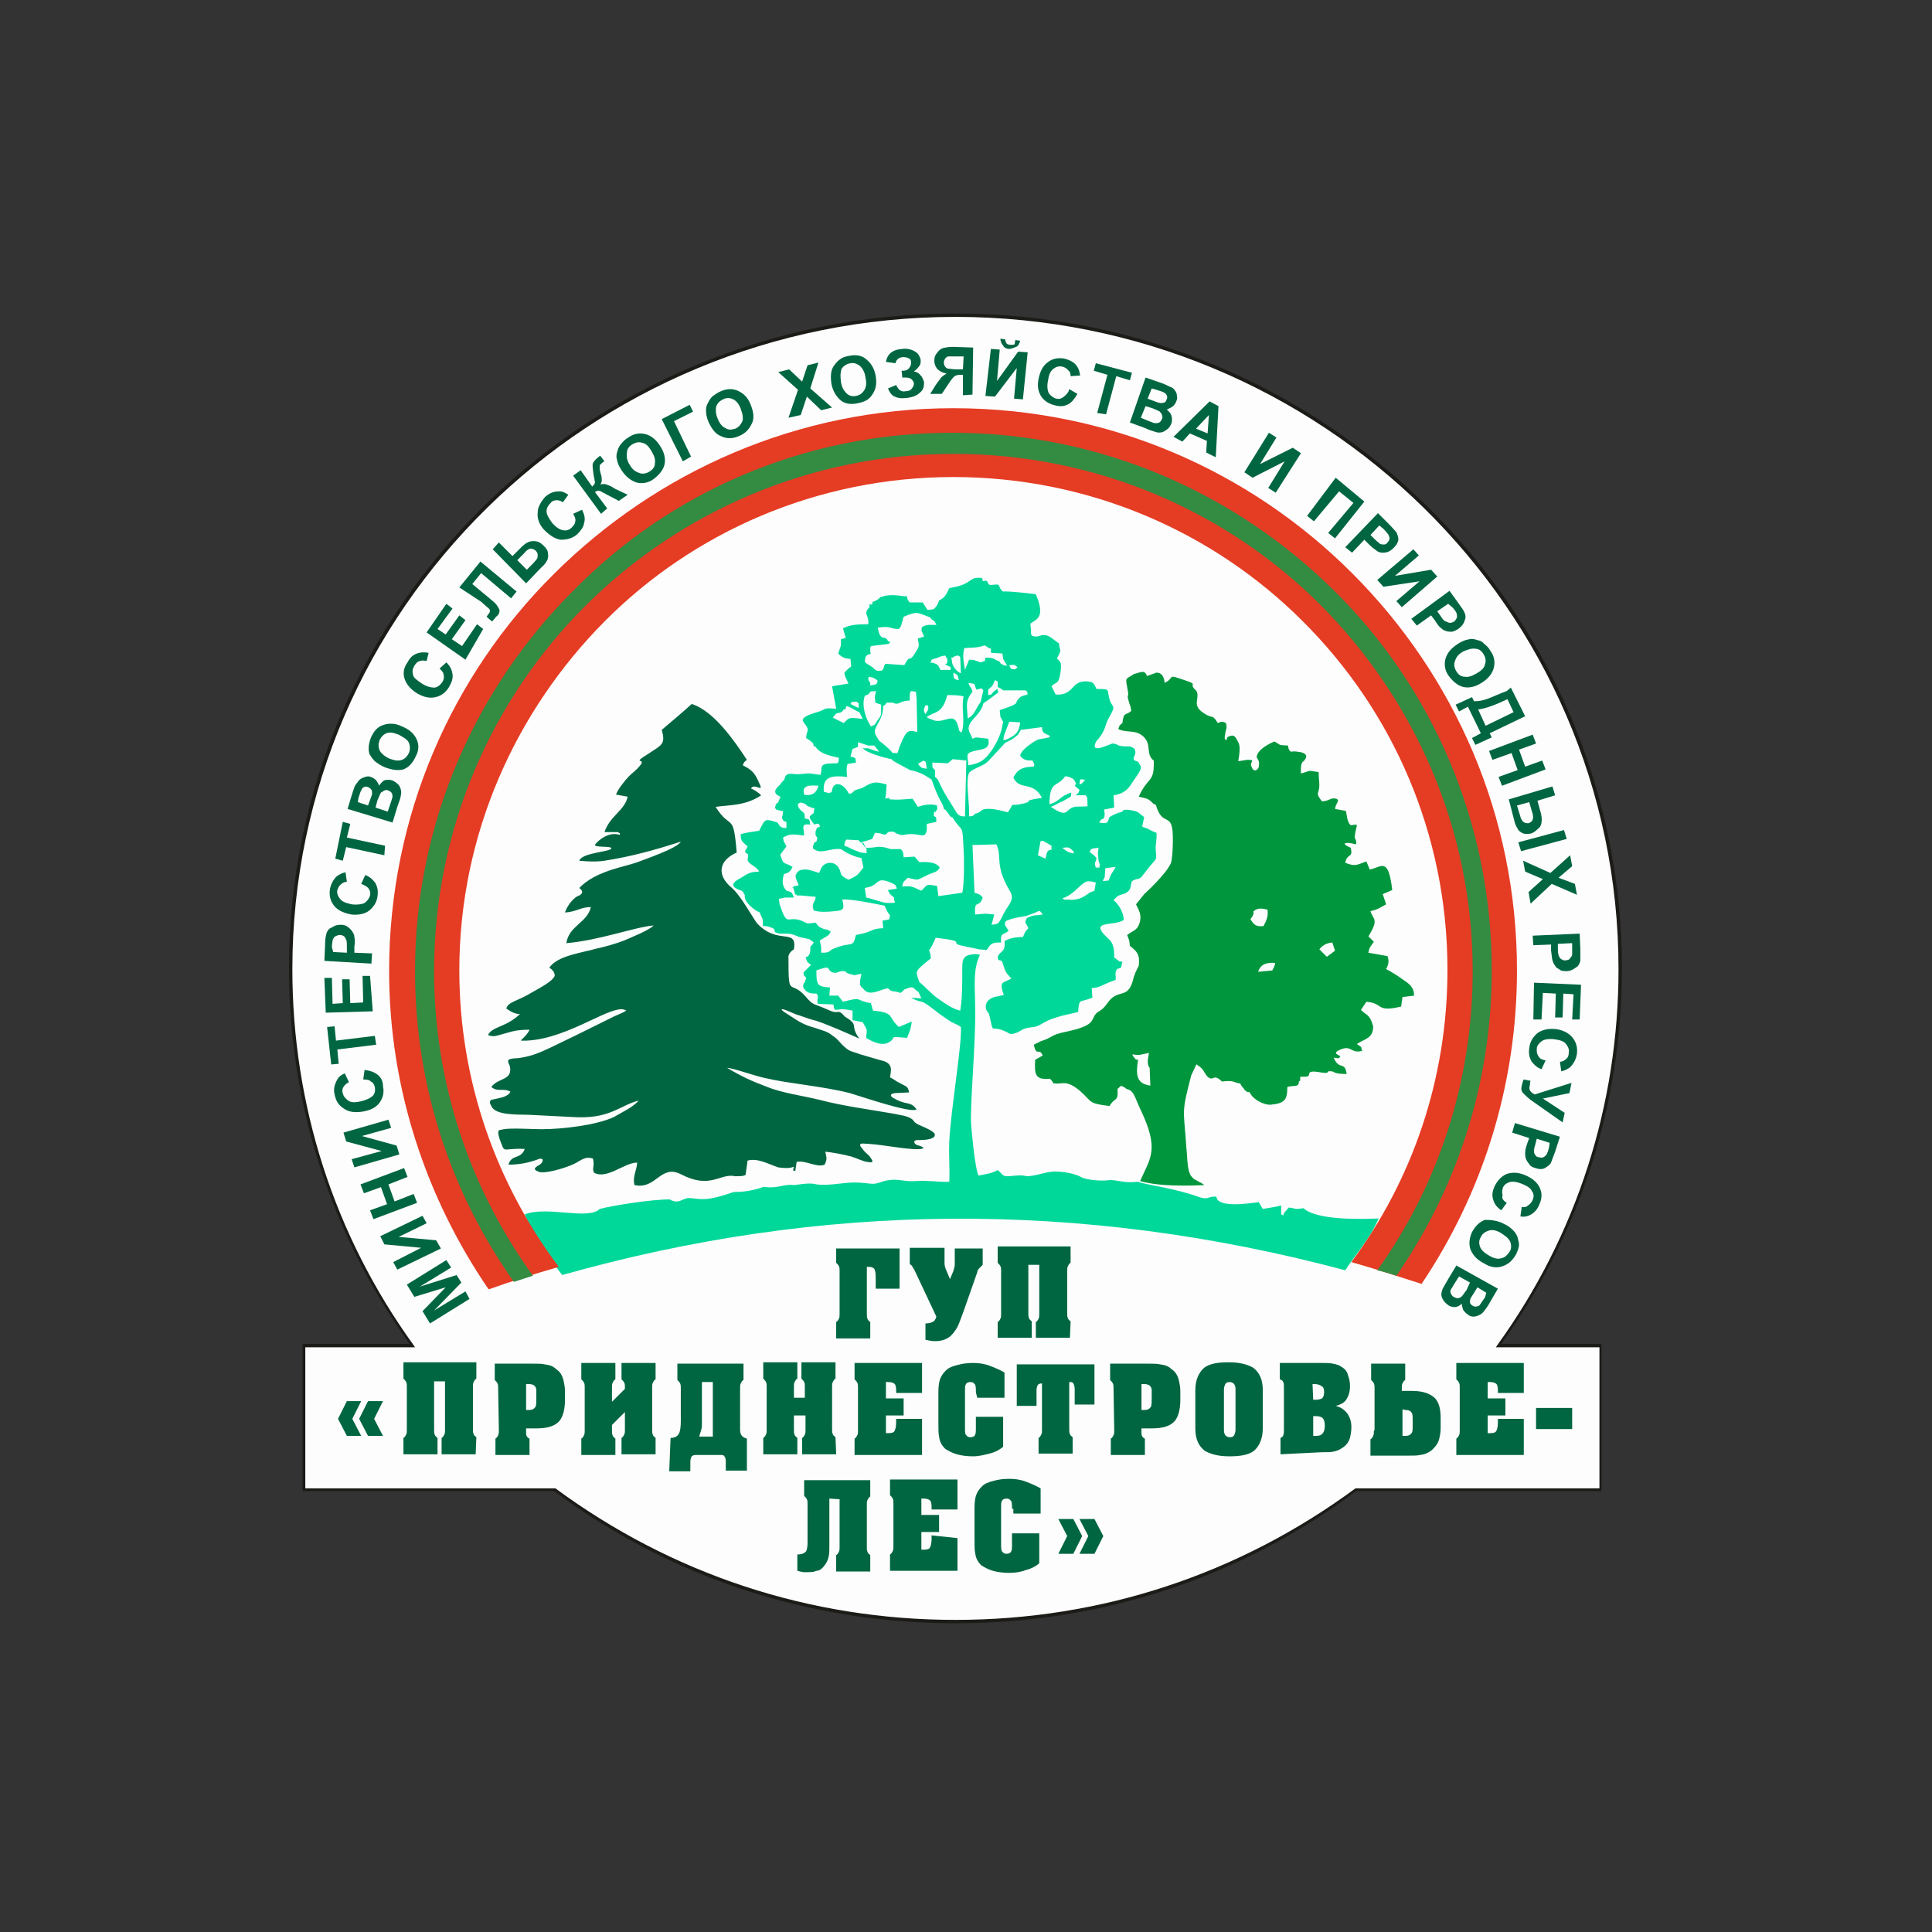 <?xml version="1.0" encoding="utf-8"?>
<!-- Generator: Adobe Illustrator 17.1.0, SVG Export Plug-In . SVG Version: 6.00 Build 0)  -->
<!DOCTYPE svg PUBLIC "-//W3C//DTD SVG 1.1//EN" "http://www.w3.org/Graphics/SVG/1.1/DTD/svg11.dtd">
<svg version="1.1" id="Layer_1" xmlns="http://www.w3.org/2000/svg" xmlns:xlink="http://www.w3.org/1999/xlink" x="0px" y="0px"
	 viewBox="0 0 283.5 283.5" enable-background="new 0 0 283.5 283.5" xml:space="preserve">
<rect x="0" y="0" width="283.5" height="283.5" fill="#333333" stroke="none"/>
<g>
	<path fill="#FDFDFD" d="M140.2,46.2c53.9,0,97.5,43,97.5,95.9c0,20.6-6.6,39.7-17.9,55.3h15v21.2H199
		c-16.4,12.2-36.7,19.4-58.8,19.4s-42.5-7.3-58.8-19.4H44.7v-21.2h15.9c-11.3-15.6-17.9-34.8-17.9-55.3
		C42.6,89.1,86.3,46.2,140.2,46.2z"/>
	<path fill="#1C1B18" d="M140.2,238.2c-21.5,0-41.8-6.7-58.9-19.4H44.4v-21.6h15.7C48.5,181,42.4,162,42.4,142.1
		c0-52.9,43.8-96.1,97.8-96.1c53.9,0,97.8,43.1,97.8,96.1c0,19.9-6.1,38.9-17.7,55.1H235v21.6h-36
		C182,231.5,161.7,238.2,140.2,238.2z M44.8,218.4h36.6h0.1c17.1,12.6,37.3,19.3,58.7,19.3s41.6-6.7,58.7-19.3h0.1h35.7v-20.7h-15.2
		l0.2-0.3c11.7-16.2,17.8-35.3,17.8-55.2c0-52.8-43.7-95.7-97.3-95.7c-53.7,0-97.3,43-97.3,95.7c0,19.9,6.1,39,17.8,55.2l0.2,0.3
		H44.8V218.4z"/>
</g>
<path fill="#FDFDFD" d="M79,186.6c-9.6-12.8-14-32.4-14-48.4c0-40.9,34.5-70.1,75.4-70.1s72.7,29.3,72.7,70.1
	c0,15.6-3.3,34.9-12.4,47.5C139.4,170.2,136.4,170.4,79,186.6z"/>
<g>
	<path fill="#00963D" d="M168.7,156.7l0.1,2.6c-2.2-0.3-2.1-1.8-1.8-3.8c-0.2,0-0.3,0-0.4-0.1c-0.9-1.1-0.2-0.5,0.6-0.6l1.4-0.3
		C168.4,155.5,168.3,156.2,168.7,156.7L168.7,156.7z M168.3,117.2c0.8,0.4,0.7,0.7,1.3,0.9c0.9,3,2,1.4,2.4,3.4
		c0.2,0.9,0.1,4.5-0.2,5.2c-0.8,1.7-3.8,4.4-3.9,4.5l-1.2,1.5c0.4,0.9,0.9,1.5,0.5,2.8c-0.4,1.1-0.9,1-1.8,1.7l0.3,0.8l0.1,0.8
		c1,0.8,1.5,1.2,1.3,2.9c-0.4,0.8-0.7,1.4-0.9,2.3c-0.8,2.7-2.2,1-3.7,3.2c-1,1.4-1.3,1-1.8,1.7c-0.6,0.8,0,1.6-4.3,2.5
		c-2.4,0.5-1.8,0.8-3.7,1.4l-1,0.5c0.4,1.9,0.8,0.3,1.3,1.6l-1.1,0.6c-0.1,2.1-0.1,3,2.2,2.8l0.4,0.5c0.1,0.3-0.2,0.1,0.5,0.2
		c0.8,0.1,1.5-0.6,3.5,1.1c1.8,1.6,1.1,1.8,4.3,2.2c0.7-1.2,1.2-0.7,1.2-1.9c0-0.8-0.1-0.5,0.3-0.9c0.2-0.2,0.1-0.2,0.6,0
		c0.2,0.1,0.3,0.2,0.4,0.3c1.1,0.2,1.2,1.2,2,2.9c2.9,6,1.5,7.2,0,10.6c1.9,0.6,5.2,0.8,9.4,0.6c-0.2-0.3-1.6-0.8-1.7-1.1
		c-0.5-0.4-0.6-1.2-0.7-1.8c-0.1-0.8-0.1-1.5-0.2-2.4c-0.4-6.1-0.8-5,0.7-10.8l0.7-1.5c0-0.1,0.1-0.1,0.1-0.1c1.2,0.8,0.9,1,1.6,1.8
		c0.9,0.8,0.8-0.6,2.1,0.7c1.9-0.2,1.5,0.1,2.7,0.3c0.2,0.4,0.1,0.2,0.3,0.5c0,0,0.3,0.3,0.3,0.4c0.6,0.5,0.1,0.2,0.8,0.4
		c0.3,0.9,2,1.9,3.1,1.8c2.1-0.2,2.4-0.8,2.4-2.6c1.1-0.3,1.7,0.1,1.7-0.8c0.1-0.3,0.2,0.4,0.2-0.7c0.1,0,0.6,0,0.7,0
		c1.2,0-0.2-1,1.9-0.7c2.2,0.4,0.9-0.2,1.9-0.1c0.6,0,0.2,0.4,2.3,0.4c-0.2-1.8-1-0.7-1.7-2l-0.2-0.4c0.8,0.1,0.7,0.2,1-0.2
		c-0.8-0.4-0.8-0.5-0.4-0.8c2.1-1.1,1.8,0.5,3.6,0c-0.3-0.6,0.1-0.4-0.5-0.8l-0.3-0.2c1.2-0.8,2.4-0.8,2.4-2.6
		c-0.5-1.8-1-1.6-1.8-2.4l0.8-1.2c2.6,0.2,1.3,1.6,5.1,0.7l0.2-1.4l1.7-0.2c0-1.3-0.8-1.8-1.7-2.4c-0.8-0.6-1.5-1-2.4-1.5
		c0.3-0.6,0.5-1.1,0.2-1.9l-2.8-0.5c0.1-0.8,0.4-1,0.8-1.6l-0.8-0.8c1.6-2.6,0.7-2.4,0.3-3.7c1.3-0.3,1.3-0.5,2.3-1l-0.5-1.5
		l1.4-0.6c-0.6-4.9-1.5-3.4-3.3-3l-0.5-1.2c-1.4,0.5-1.6,0.8-3.1,0.2c0.3-1.5,1.2-0.6,0.8-2.2c0,0-1.9-0.8-0.1-0.7l0.9,0.2
		c0.1-0.8-0.3-0.8-0.2-1.2c0.2-1.8,0.8-1.8-0.6-1.6c-0.3-0.3-0.4-0.6-0.5-1l-0.2-1.1l-1.6-0.3c0.1-0.9,0.8-1.2,0.2-1.5
		c-0.9-0.2-0.9,0.3-2.1,0.4c-1.1-1.4-0.4-1-0.4-2.4c0-0.7-0.1-0.9-0.1-1.9c-1.8-0.3-1.1-0.2-2.6,0.2c0-0.5-0.1-1.6,0.4-1.8
		c0.5-0.6,0.6-1-0.3-1.3c-0.6-0.1-1-0.2-1.6-0.1c-0.4-0.4-0.3-0.5-0.4-0.9c-1.6-0.1-0.9,0-2-0.6c-0.9,0.4-2.5,1.2-2.6,2.3
		c0.4,0.7,0.4,0.7,0.3,1.5c-0.3,0.6-0.8,0.6-1,0c-0.5-0.9,0.8-1.1-0.7-1.1l-1.3,0.2c0.1-0.6,0.2-1.2,0.2-1.8c0-0.8-0.2-1-0.6-1.7
		c-0.3-0.3-0.4-0.3-0.8-0.2c-0.7,0.2-0.4,0.5-0.5,0.6c-0.4-0.1-0.3-0.3-0.2-1c0.1-0.8,0.3-0.6,0.1-1.5c-0.6-0.3-0.7-0.2-1.2,0
		c-0.9-1.5-0.7-0.4-2.4-1.7c-1.4-1.1-0.1-2.1-0.8-3.1c-1.2-1,0.4-0.8-1.4-1.4c-3.2-1.1-1.5-0.5-3.2,0.3c-0.1-1-0.5-1.5-1.2-1.5
		l-1.4,0.5c-0.3-1-1-0.5-1.9-0.3c-1.3,0.9-1.3,0.3-0.9,2.5c0.2,0.9-0.2,0.4,0.1,1.4c0.2,0.8,0.3,0.7,0.4,1.5c-0.8,0.8-1.1,0-1.3,1.8
		c-0.5,0.4-0.4,0.3-0.6,0.9c1.4,0.6,2.5,0,3.7,1.1c0.9,0.9,0.6,1.5,0.9,2.7c0.2,0.4,0.2,0.5,0.6,0.8c0.1,3.4-0.8,2.2-2.2,5.3
		L168.3,117.2L168.3,117.2z M186.7,142.4l-2.1,0.2c0.4-1.1,1.2-1.4,2.5-1.3C187.1,141.7,186.9,142,186.7,142.4L186.7,142.4z
		 M193.6,139.3c0.5-0.6,1-0.9,1.9-1l0.4,1.2l-1.2,0.9L193.6,139.3L193.6,139.3z M186,133.5c0.1,0.9-0.1,1.5-0.6,2.4
		c-1.1,0.1-1.4-0.2-1.9-1c0-0.1,0.2-0.3,0.2-0.3c0.6-1-0.1-0.6,0.4-1C184.6,133.2,185.4,133.3,186,133.5z"/>
</g>
<path fill="#006641" d="M116.7,171.8l0.2-1.3c1.3-0.3,3,0.9,4.1,0.4c0.4-0.8,0.3-1,0.1-1.9c1.1,0.1,2.6,0.4,3.8,0.7
	c0.7,0.2,1.9,0.8,2.4,0.8c0.5,0.1,0.8,0.1,0.7-0.2c-0.5-1-0.9-0.9-1.5-1.8c-0.4-0.4-0.4-0.7,0.1-0.7c2.6,0.1,4.6,0.6,7.2,0.8
	c0.9,0.1,2.9,0,0.7-0.6c-0.2-0.1-0.6-0.5-0.1-0.7c0.1-0.1-0.2,0.2-0.1,0.2c0-0.1,0.1-0.1,0.1-0.2c1.4,0,2.3-0.1,2.7-0.5
	c0.2-0.4,0-0.6-0.5-0.9c-0.3-0.2-1.4-0.7-1.9-0.9c-0.7-0.4-0.5-0.5-0.9-0.8c-0.7-0.5-1.9-0.6-2.8-0.8c-3.4-0.6-7.3-1.1-10.7-2
	c-2.4-0.6-5.5-1-7.7-1.9c-2.4-0.9-3.7-1.5-5.9-2.8c0.8,0,4.1,1.2,5.6,1.5c3.4,0.8,8.5,1.2,12.4,2.2c1.4,0.4,8.9,3,9.8,2.4
	c-0.5-0.7-0.8-0.8-1.8-1c-0.8-0.2-1.3-0.5-1.8-0.8c-0.3-0.3-0.2-0.5,0.4-0.6l2.1-0.1c-0.2-1-0.4-0.8-1.4-1.4
	c-0.5-0.2-0.9-0.6-1.4-0.8c0.1-0.9,0.6-2.1-1.3-2.5l-0.7-0.2l-2.4-0.7c-1.3-0.5-1.4-0.3-2.3-1.1c-0.7-0.6-0.9-1.1-1.7-1.6
	c-0.8-0.7-1.6-0.8-2.7-1.2c-1.5-0.4-2.3-0.9-3.5-1.7c-0.1-0.1-1.9-1.1-1.1-1c0.8,0.2,1.6,0.7,2.4,0.9c0.8,0.3,1.7,0.6,2.5,0.8
	c1.8,0.6,4.5,1.8,6.3,2.6c-1.5-2,0.1-1.9-2.1-3.2c-1.1-1.3-0.8-0.3-2.2-0.9c-2.9-1.3-2.3-0.6-3.7-2.2c-2.2-2.4-2.4,0.5-2.4-5.5
	c-0.1-0.5,0.3-1,0.8-1.3c0.5-3.2-2.3-0.6-5.3-3.7c-0.4-0.3-2.4-4.1-3.8-5.3c-2.4-2-1.8-4.1,0.7-5.2c-0.5-6.1-0.8-3.1-3.1-6.7
	c1.9-0.3,4.3-0.1,6.7-1.7c-0.4-0.4-1-0.8-1.5-1c0.5-0.9,2,0.8,1.2-0.8c-0.6-1.4-1-1.9-2.4-2.6c0.1-0.4,0.3-0.6,0.6-0.8
	c-1.9-2.9-4.9-7.2-8.1-8.2c-1.3,1.2-3,2.6-4.4,3.8c0.6,2.1,0,2.2-1.8,3.4c-3.2,2,0.2,0.3-1.8,2.3c-0.5,0.5-0.8,0.7-1.2,1.1
	c-0.6,0.6-1.7,2-1.9,2.7l1.7,0.3c-0.4,2-2.6,2.8-3.4,5.2c0.7,0,1.3,0,1.9,0c0.3,0.1,0.5,0.2,0.3,0.4l0,0c-1.8-0.6-3.6,1.3-3.6,1.5
	c0.1,0.4,2.5,0.1,2.4,0.5c-0.1,0.5-4.3,0.6-4.7,1.8c1,0.1,2.4,0.2,3.7,0c3.9-0.6,7.5-1.6,11.2-2.8c-0.5,1-5.6,2.7-6.6,3.1l0,0
	c-1.6,0.5-3.1,0.8-4.6,1.4c-2.4,0.9-3.5,2.1-3.7,2.3l0,0c0.1,0.1,0.9,0.6,0,1.1c-0.7,0.2-1.7,1.3-2.1,2.5c1.7-0.1,2.3-0.8,3.8-0.8
	c-0.5,2.3-3.2,2.7-3.6,5.3c4.8-0.4,10.2-2.4,12.8-2.6l0,0c-0.6,0.7-3.4,1.8-4.3,2.2c-1.3,0.5-2.7,0.9-4.1,1.2c-2,0.6-5.7,1-6.9,2.8
	c0.5,0.3,0.8,0.7,0.8,1.2c-0.4,0.9-2.3,1.8-3.3,2.4c-2.1,1.3-3.6,1.4-3.8,2.4c0.6,0.4,1.2,0.8,2,0.8c-2.1,2-4.1,1.8-4.7,3.1
	c0.8,0.2,0.8,0.2,1.6,0c1.9-0.5,2.3-0.8,4.5-0.8c-0.2,0.5-0.6,0.9-0.9,1.2c-0.5,0.5-0.6,0.4,0.5,0.4c6.4-0.3,12.8-5.7,14.6-4.4
	c-0.6,0.4-1.6,0.7-2.3,1.1c-0.2,0.1-9.8,4.9-10.6,5.1c-0.9,0.4-2.6,0.8-3.5,0.8c-1.1,0.1-1.1,0.3-0.7,1.1c0.5,2.2-1.7,1.7-2.7,3.1
	c0.9,0.8,1.8,0.1,2.8,0.7c-0.4,0.8-1.6,0.9-2.4,1.1c-0.8,0.1-0.7,0.5-0.4,1c0.6,1.5,4.4,1.2,5.8,1.3c2,0.1,4,0.2,5.9,0.3
	c5.7,0.4,6.9-1.6,9.9-2.4c-0.7,0.9-2.4,1.7-3.6,2.4c-2.5,1.2-7.6,1.8-10.6,1.8c-1.4,0-4.4-0.2-5.6,0c-0.5,0.2-1.1-0.2-0.6,1.4
	c0.9,2.4,0.2,1.3,3.7,1.5c-0.6,1.6-1.9,0.7-2.4,2.3c1.4,0,2.8-0.2,4.4-0.8c0.2-0.1,0.4-0.1,0.6,0c0.1,0.3-0.1,0.6-0.4,0.8
	c-1.1,0.6-0.8,0.8,0,1.1c1.4,0.2,4.6-0.9,5.4-1.4c1.3-0.8,1.6-0.8,2.4-0.6c0.3,1-0.2,1.6,0.2,2.1c1.9,1,4.4-1.5,6.3-1.5
	c-0.1,1.3-0.7,2-0.4,3.3c3.2,0.7,3.8-3.1,6.8-1.6c4.4,2.3,5.7-0.2,8,0.3c0.7,0,1.2,0,1.5-0.2l0.3-2.1c1.5-0.4,3,0.5,4.5,1
	c0.7,0.1,1.6,0.2,2.3-0.1C116.3,171.9,116.4,171.8,116.7,171.8z"/>
<path fill="#00D89A" d="M142.7,124l3.5-0.1c0.9,1.8-0.3,2.9,1.9,6.7c0.8,1.2,0.2,1.8-0.5,2.9c-1.1,1.9-0.8,2.1-2.1,2.2l0.4-1.5
	c-1.5-0.2-1.5-0.1-2.8,0c-0.2-2.4,0.6-0.8,1.1-2.5c-0.4-0.5-0.6-0.5-1.2-0.7L142.7,124L142.7,124z M166.9,173.4L166.9,173.4
	c-2,0.3-3.2-0.4-4.4-0.2c-0.9,0.1-3,0-3.9-0.5c-0.9-0.5-2.6-0.8-3.9-0.8c-1.5,0.1-2.4,0.6-3.9,0.7c-0.2,0-0.5-0.1-0.7-0.1
	c-0.6-0.1-1.6,0.1-2.3,0.1c-0.8,0-0.8-0.5-1.4-0.9c-0.9,0.5-1.8,0.6-2.8,0.8c-0.5-0.8-1-6.2-1.1-7.5c-0.2-2.4,0.7-12.3,0.6-16.9
	c0-3-0.4-5.8,0.7-8l-0.6-0.1c-2.1,0.1-2,0.8-2,2.7c0,1.4,0,3.5-0.2,4.9l0,0l-0.1,0.7c-1.3-0.3-2.4-1.2-3.3-1.8
	c-1.1-0.8-1.5-1.4-2.7-2.4c-0.5-1.6-0.9-1.4,1.6-3.4l0.1-0.1c-0.3-2.4-0.7,0,0.3-2.1c0-0.1,0-0.1,0.1-0.2l0.3-0.7
	c5.1,0.6,1.6,0.7,4,1.2c0.8,0.2,1.6,0.3,2.3,0.5l1.2,0.1c0.6-1,0.8-1.1,2.1-1.1c-0.1-1.5,0.2-1,1.1-1.7c-0.1-0.2-0.5-0.8-0.5-0.8
	c-0.1-0.4,0-0.7,0.5-0.8c0.6-0.3,2.1-0.5,2.6-0.6l1.1-0.4c0.8-0.3,0.8-0.6,1.3,0.2l-0.8,0.1c-0.7,0-1,0.2-1.5,0.4
	c-0.5,0.8-0.1,0.7,0.2,1.5c-0.7,0.8-0.3,0.3-0.8,1.3c-1.2,0-2,0.2-2.7,0.6c0.2,1.8-0.8,1.4-1,2.4c0.3,0.5-0.4,0.2,0.6,0.5
	c0.2,0.4,0.4,1.3,0.6,1.6c0.2,0.4,0.6,0.7,0.8,1c-1.1,0.6-1.7,0.4-1.3,1.8l0.2,0.6l-0.9,0.2c-1,0.1-2,0.8-1.7,1.9
	c0.3,0.8,0.3,0,0.6,1.4c0.5,2.3,0.1,0.9,2.1,1.8c0.8,0.3,0.6,0.6,1.6,0.3c0.7-0.2,0.8-0.5,1.5-0.7c0.6-0.2,1.1-0.1,1.6-0.3
	c0.7-0.2,1.2-0.8,2.9-1.3c1.2-0.4,2.1-0.5,3.2-0.8c0.2-2.1,0.1-1.3,2.1-2.1l-0.1-1.4c1.4-0.1,1.4-0.5,3.5-1.2c0.1-1-0.2-0.8,0.2-1.6
	l0.6-0.2l0.2-0.9h-0.4l-0.8-0.6c0-1.2-0.1-2.1-0.8-2.7c-3.2-2.9,0.7-1.8,2.2-2.8c0-1.1-0.8-2.4-1.5-2.9c0.7-0.8,0.8-0.7,1.7-1
	c0.9-0.5,0.7-0.8,1-1.8c1-0.6,1,0,1.7-1c2.1-2.8,1.9-1.7,1.8-3.5c-0.1-0.9,0.2-1.5,0.1-2.6c-0.4-0.1-1.1-0.5-1.3-0.6l-0.8-0.3
	l0.3-1.4c-0.6-0.4-0.7-0.7-1.4-0.9c-0.4-0.1-1.8-0.4-1.8,0.1c-0.8,0.2-1.4,0.5-1.9,0.8c-0.3,0.9-0.3,1-1.5,0.8
	c0.4-0.9,0.8-0.1,0.8-1.4l-0.1-0.5l1.5-0.3l-0.1-1.8c1.4-0.2,2.1-0.8,2.7-1.8c1.2-1.8,1.6-2.1,1.1-2.8c-0.3-0.5-0.2-0.3-0.7-0.5
	c-0.5-0.5,0.4-0.7,0-1.7c-0.8-0.6-0.8-0.3-1.7-0.4c-1.1-0.1-0.6-0.3-1.5-0.4c-0.4,0-3.4,1.7-2.5-0.2c0.1-0.2,0.2-0.3,0.4-0.5
	c1.2-1.5,0.8-1.9,1.7-3.4c0.9-1.6,0.3-1.1-0.1-2.4c-0.4-1.5,0.2-1.5-1.9-1.5c-0.3-0.6-0.3-1-1.2-1.1c-0.7-0.1-1.5,0.1-1.9,0.5
	c-0.5,0.4-1.1,1.6-2.9,1.4l-0.6-1.2c0.8-0.8,1-0.2,1.3-1.9c0.3-2-0.2-1.7-0.5-2.2c0.8-1.5,0.4-0.9,0.3-2.2c-0.8-0.5-1.3-1.1-2-1.2
	c-0.6-0.1-0.9,0.2-1.3,0.2c-0.9,0-0.8-0.3-0.8-0.8l-0.1-1.1c0.8-0.6,2.3-0.8,0.8-4.3c-0.5-0.1-4.2-0.5-4.8-0.4
	c-0.5-0.3-0.5-0.8-0.7-1c-0.4-0.1-1,0.1-1.3,0c-0.3-0.1-0.2-0.5-0.5-0.6c-0.6,0.1-0.4,0.2-0.6-0.4c-1.5-0.1-1.3,0.2-2.4,0.8
	c-0.7,0.4-1.9,0.6-2.4,0.7c-0.4,0.8-0.6,1.4-1.5,1.8c-0.2,0.7-0.5,1-0.8,1.3l-0.9,0.1l-0.7-1.1h-1.9c-0.3-0.3-0.4-0.6-0.4-0.9
	c-1,0-1.6-0.3-3.1-0.1c-0.2,0-0.5,0.2-0.8,0.2l-0.3,0.3c-1.2,0.8-0.8,0-0.9,0.8c-1,0-0.1-0.1-0.5,0.5c-0.9,0.9,0.1,1.1-0.1,2.4
	c-1.2,0-2.6,0-3.7,0.6l0.4,1.4l-0.7,0.2v0.9l-0.4,1.2c0.6,0.6,0.9,0.7,1.8,0.8l0.1,1.1l-0.4,0.3l-0.6,0.6c0.1,0.8,0.3,0.8,0.6,1.6
	l-2.4,0.4l0.6,3.3c-2-0.2-1.4,0.1-2.8,0.5c-3.4,1-1.7,1.4-1.4,2.4c0.1,0.5-0.2,0.6-0.2,1.4c1.9,1.2,0.5,0.9,1.4,1.3
	c0.6,1,2.1,1.3,3.4,1.6c-0.1,0.7,0.1,0.2-0.2,0.8c-3,0-2.1,0.4-2.5,1.7c-1.8-0.2-1.1-0.3-3.1-0.1c-1,0.1-2-0.5-2.2,0.8
	c-0.3,0.3,0,0-0.4,0.4l-0.2,0.3c-0.5,0.5-1.4,1.2,0,1.8c0,0.1-0.1,0.4-0.2,0.5c0,0.1-0.1,0.3-0.1,0.3s0,0.1-0.1,0.1
	c-0.3,0.3-0.1-0.1-0.3,0.4c-0.2,0.8,0,0.2,0.1,0.6l0.8,0.2h0.2c0,1.1-0.4,0.7,0.1,1.5l0.4,0.1v0.9c-0.9,0-0.9-0.2-1.3-0.8
	c-1.9-0.6-1.8-0.6-2.7,1.2l-1.9,0.3l-0.8,0.2c-0.1,1.1,0.5,1.3,1,1.8c-0.4,0.9-0.6,0.7,0.1,1.2l-0.1,0.8c0.2,0.7,1.2,0.8,1.7,1.7
	c-1.7,0-2,0.6-3,1.1c-1.4,0.8-0.8,1.3,0.4,1.7c0.1,0,0.2,0.2,0.3,0.3l0.1,0.2c0,0,0.1,0.1,0.1,0.2c-0.2,1,1.6,2.3,2.2,2.5
	c0.1,0.4,0.3,0.7,0.4,1c0.2,0.8-0.3,1,0.5,1c2.3,0.5,0.4,0.8,2,1.1h0.7c1.1,0,1.2,0.1,2.2,0.5l1.4,0.3c0.2,0.1,0.1,0,0.3,0.2
	c0.3,0.2,0.2,0.1,0.4,0.3c-0.5,0.9-0.5,0.1-0.5,1.2c-0.2,0.8,0.1,0.1-0.3,0.8c-0.4,0.3-0.5-0.2-0.2,0.7c0.1,0.3,0.3,0.3,0.6,0.6
	l-0.1,0.1l-0.1,0.1l-0.1,0.1l-0.8,0.8c0.1,0.8,0.1,0.3,0.4,0.8l-0.2,0.6c-0.5,0.6-0.1,1-0.1,1c0.2,0.2,0.1,0.2,0.4,0.4
	c0.1,0.1,0.2,0.1,0.4,0.2c0.3,0.1,0.7,0.1,1,0.1c0.5,0.5,0,0.6,0.2,1.5l2.3,0.1c0.1,0.6,0,0.5,0.3,0.8c1.3-0.2,1.3-0.1,2.5,0.1v1.4
	l1.5,0.3l0.5,0.9c0.2,0.5,0,0.8,0,1.4c0.8,0.5,2,1.1,3,0.8c1.9-0.8-0.3-1.1,3-0.8c0.3-0.8,0.5-1,0.7-2.4l-1.9,0.8
	c-1.7-1.5-0.5-2.1-3.8-2.4l-0.3-1.1c-2.5-0.4-1-1-4.1-0.2l-0.7-0.9h-1.3l0.1-1.2c-1.9-0.1-2-0.4-2-2.5c2.5-0.9,1.3-0.1,2.4,0.3
	c0.6,0.2,0.9-0.2,1.4-0.2c0.8,0,0.3,0.2,1,0.4l0.8,0.2c0,0,0.8-0.2,1-0.2c-0.1,0.7-0.5,1.7,0.2,2.1c0.6,0.8,1.2,0.8,2.4,0.4
	c2.2-0.8,0.8,0,2.4,0.1l0.8,0.2c0,0,0.1-0.2,0.1-0.1l0.4-0.4c1.5-0.6,1.1-0.3,2.1,0.4l0.4,0.9l-1.5-0.1c2,1.1,0.9-0.2,3.8,2.1
	c0.5,0.4,1.1,0.8,1.7,1.2c0.7,0.5,1.1,0.5,1.8,1c0.2,2.4-1.5,12.3-1.7,16.8c-0.1,2,0.1,4.1,0,5.9c-1.2,0.1-2.1-0.1-3.2-0.1
	c-0.9-0.1-2,0.1-3,0s-1.8-0.3-2.8-0.1c-0.9,0.1-1.5,0.6-2.5,0.5c-2.7-0.3-2.7-0.2-5.7,0.1c-1.4,0.1-1.8,0.1-2.8-0.1
	c-0.9-0.1-1.9,0.1-2.8,0.2c-1.3-0.2-2.4,0.5-4.1,0.3c-0.1-0.1-0.4,0-0.5,0c-0.7,0.3-2.4,0.7-3.7,0.7c-0.3,0-0.5,0-0.8,0.1
	c-4.3,1.5-4.9,0.8-6.4,0.8c-0.8,0.1-1.2,0.6-1.9,0.5c-0.5-0.1-0.7-0.2-0.8-0.3c-2.8,0-8.4,0.9-10.3,1.4c-1.7,1.7-7.7-0.5-11,0.8
	c1,2.4,3.9,6.9,5.5,8.9c37.9-10.7,75.9-11.1,114.9-0.7c1.5-2.3,3.7-4.7,4.9-7.6c-2.4,0.1-9.1,0.3-11-1.5c-0.3,0-0.7,0.1-0.9,0.1
	c-0.5,0-0.8-0.2-1.3-0.2l-0.6,0.7c-0.3,0.3,0.1,0.6-0.5,0.3v-1.3l-0.9,0.2l-1.8,0.3l-0.6-1c-1.4,0.2-6.1,0.9-6.2-0.8
	c-1.2-0.1-1.2,0.5-2.4,0.1l0,0C172.2,174.3,168.8,174,166.9,173.4L166.9,173.4z M136.7,114.4c0.3,0.8,0.5,1.4,0.9,2.3
	c0.3,0.7,0.8,1.3,0.9,2c0.1,0.1,0.1,0,0.3,0.2c0.1,0.2,0.2,0.2,0.3,0.4c0.5,0.6,0,0.3,0.7,0.7c1.5,2.4,1.4,0.6,1.6,4.7
	c0.1,1.3,0.1,5.2-0.2,6.3l-3.5,0.5l-0.2-1.5c-1.8-0.3-1.3-0.2-2.3,0.7c-1.1-0.4-1.2-0.8-2.8-0.6c0.1-0.9,0.4-0.8,0.8-1.3
	c1.7,0.4,1.2,0.4,2.7-0.3c0.9-0.5,1.6-0.4,2-1.2c-0.6-0.9-2-0.8-3-0.8l-0.7-0.8l-1.6,0.1c-0.1-0.8,0-0.7-0.4-1.2h-1.5
	c-2-0.7-2.1-0.1-3.7-0.2c-0.2-0.3-0.4-0.5-0.6-0.8l1-0.3l0.6-0.2l0.4-0.9l0.8,0.1c0.6,0.2,0.8,0.3,1.1-0.2c1.2-0.2,0.8,0.1,1.5,0.3
	c0.8,0.3,0.8,0,1.7,0c1.6-0.1,2.3,0.8,2.5-0.7v-0.8l1.4-0.3c-0.1-0.8,0.2-0.5-0.4-0.9c0.2-1.4,0.1,0,0.4-0.8c0-0.1,0.2,0.2,0.1-0.7
	c-0.9-0.3-2-0.1-2.8,0.2l-0.8-1.2c-1.6,0.1-1.9,0.2-3.3,0.1c-0.5-0.2,0.7-0.4-0.7-0.1l0.1-0.6l0.1-1.5c-1.3-0.3-1.8-0.5-3,0.2
	c-1,0.6-0.8,0.3-1.7,0.7l-0.1,0.1l-0.1,0.1c-0.3,0.2-0.1,0.2-0.6,0.3c-0.4-0.7-0.8-1.2-1.4-1.4c-1.4-0.3-1,1.7-1.3,1.1
	c0,0-0.1,0.1-0.1,0.2l-0.9-0.2c-0.3-2.4,1.4-2.4,3.4-2.2c-0.1-0.8-0.1-1.6,0.1-1.9l1.2-0.2c-0.1-0.9,0-0.6-0.8-0.9l0.3-1.1l0.8-0.3
	v-0.7l1.5,0.5h0.9l0.7,0.9c-0.6-0.1-1-0.3-1.6-0.5h-0.8c0.6,0.7,3.2,1.4,4.2,1.6c0.3,0.4,2.3,1.3,2.7,1.6
	C135.1,113.3,135.8,113.8,136.7,114.4L136.7,114.4z M140.4,119.3c-0.8-1.4-1.6-2.4-2.4-4.1c-0.4-0.8-0.3-0.8-0.8-1.2v-1
	c-0.6-0.6-0.3-0.3-0.4-1.1l2.3,0.1l0.7-0.6l2,0.2l-0.2,8.2C140.8,119.8,140.7,119.6,140.4,119.3L140.4,119.3z M136.7,96.8l0.3-0.1
	c0.8-0.2,0.8-0.4,1.7-0.5l0.3,0.5c0.1,0.6-0.2,0.8-0.2,0.7l-0.1,0.1l0.8,0.4v0.4H139h-1c-0.3-0.6-0.3-0.8-1-1
	C136.5,97,136.4,97.8,136.7,96.8L136.7,96.8z M139,102c0.8,0,1.8,0,2.4,0.2c-0.4,1.6,0.3,3.7-0.3,5.3c-0.5-0.3-0.3-0.3-0.5-0.9
	c-0.6-2.3-1.9-0.4-3.6-0.9c0,0-0.4-0.2-0.5-0.2c-0.6-0.3,0,0.2-0.5-0.3C137.1,104.4,138.3,104.8,139,102L139,102z M144.3,101.3
	l-0.4,1.7c-0.7,0.9-0.9,2-1.9,2.4c-0.1-1.9-0.4-2.5,0.7-3.9c-0.2-0.8-0.3-0.4-0.6-1.3c1.3,0.2,0.7,0.1,1.2,1l0.7-0.2L144.3,101.3
	L144.3,101.3z M144.3,103.2c0.8-0.5,1.5-1.1,2.2-1.6c-0.3-0.5,0.2-0.8-0.7-0.1c-0.4,0.4-0.1,0.4-0.8,0.5v-0.8c0.8-0.7,0.6-0.5,1-1.4
	l0.4,0.2v0.8c0.5,0.3,0.3,0.1,0.8,0.5h2.9h0.4c0.3,0.3,0.2,0.1,0.3,0.6l-0.7,0.2c-0.2,0.1-0.3,0.1-0.5,0.3c-0.8,0.8-0.1,0.6-0.8,1
	c-0.3,0.2-1.5,0.6-2.1,0.8l0.1,1l0.4,0.7c-0.3,1.9-0.8,2.8-1.6,4.1c-1,1.4-1.6,2-3.5,2.3c-0.1-1.6-0.6-1.8,1.3-2.2
	c1.3-0.2,1.9-0.5,1.6-1.7l-1.8-0.2l-0.5,0.2l-0.3-0.7C141.3,106,143.9,105.2,144.3,103.2L144.3,103.2z M144.5,97l-0.6,0.2
	c-0.7-0.2-0.8-0.4-1.7-0.4l-0.6,1.5c-0.2-1.3-0.4-2-0.1-3.2c1.3-0.1,1.8,0,3-0.4c0.8,0.5,0.2,0.2,0.9,0.5c0.1,0.5-0.2,0.3,0.1,0.6
	l1.6,0.1l0.1,0.8l0.6,1c-0.1,0-0.7-0.1-0.7-0.2c-0.6-0.3,0.1,0.3-0.5-0.5c-0.7-0.1-0.4-0.5-2-0.5L144.5,97L144.5,97z M147.5,109
	c0.6-0.3,0.9-0.4,1.4-0.8c0.7-0.5,0.5-0.5,0.9-1.1l3.1-0.4c0,1,0.5,0.9,1.2,1.3c-0.5,0.5,0,0.1-0.6,0.3l-1.1,0.2
	c-0.2,0-2.6,1.4-2.7,2.4c0.5,0.6,0.8,0.7,1.8,0.7c0,0.1,0.1,0.1,0.1,0.2c0,0.1,0.1,0.1,0.1,0.2c0.2,0.6,0.1-0.1,0,0.5
	c-1.6,0-2.4,0.4-3,1.6c0.9,2,2.9,0.4,4.2,3c0,0-0.1,0-0.2,0c-3.1,0.5-0.8,0.4-2.5,0.8c-2.4,0.6-1.1-0.5-2.3,1.3
	c-0.8-0.2-1.9-0.5-2.6-0.5c-1.6-0.1-1.1,0.5-2.2,0.7c-0.4,0.4-0.2,0.3-0.9,0.4v-0.8c0-1.5-0.5-4.5,0-5.6c0.8-0.8,2.1-0.9,2.9-1.8
	L147.5,109L147.5,109z M149.7,106c-0.2,1.7-0.9,2-2.2,2.6c-0.3-0.2-0.3,0.5-0.2-0.6l0.8-2.1L149.7,106L149.7,106z M157.5,114.3
	c0,0.1,0.2,0.2,0.2,0.3c0,0,0.1,0.1,0.1,0.2c0,0,0.1,0.1,0.1,0.2l-0.2,0.3c0,0,0.1,0,0.1,0.1l0.6,0.5c-0.1,0.5-0.3,0.6-0.6,0.8h1.5
	c0.4,0.3,0.2,0.9,0.3,1.6c-0.6,0.1-1.4,0-1.9,0.1c-1.5,0.3-0.8,1.8-3.5,0c0.6-0.2,1.1-0.6,1.7-0.8c1.6-0.9,1.2-0.6,1.3-1.3
	c-1.7,0.5-1.8,1.4-3.2,1.7c0-3.6,1.2-2.4,2.3-4.1C157,114,156.8,114,157.5,114.3L157.5,114.3z M160.4,124.5l0.8-0.1l-0.1,0.8
	l0.1,1.1l0.2,0.6c-0.3,0.5,0.4,0.4-0.6,0.4c-0.3-0.8,0-0.7,0.1-1.4c-0.5-0.6-0.6-0.5-1-0.9C160.2,124.4,160,124.7,160.4,124.5
	L160.4,124.5z M153.1,123.4c0.1,0.1,0.7,0.4,0.7,0.4c0.8,0.6,0.4-0.1,0.5,0.9c-0.8,0-0.7,0.7-0.9,1.3l-1.1-0.5l0.4-2.1L153.1,123.4
	L153.1,123.4z M149.3,133.8c2.5-0.1,4.3-1.8,6.5-2.5l0,0c0.9-0.3,1.5-0.8,2.1-1.1v-1.2c-1.5-0.7-0.5,1.2-2.4,1.9
	c-2.1,0.3-0.9-0.1-2.3-0.5c-0.9-0.3-1.1,0-2.2-0.5c0-1.5,0.7-0.6,0.5-1.6c-0.7,0-0.7,0.2-0.9,0.9l-1.8,4.3l-0.2,0.5L149.3,133.8
	L149.3,133.8z M155.9,131.8c0.9-0.2,1.9-1.1,2.6-1.8c0.8-0.6,0.8-0.9,2.3-0.5l-0.2,1.2c-0.6,0.3-0.5,0.1-1,0.5c-0.6,0.4-1.4,1-3,0.8
	C156,132,156.3,132.1,155.9,131.8L155.9,131.8z M116.4,130.2c0.1,0.6,0.1,0.3,0.2,0.7c0,0.1,0.1,0.6,0.2,0.3c0,0,0.1,0.1,0.1,0.2
	h0.6l2.2,0.2c-0.1,1-0.7,0.8-0.3,2c0.9,0.3,2.2,0.2,3.1,0.1c1.4-0.1,1.4-0.4,1.1-1.7c1.4-0.1,4.7,0.6,6.2,0.9
	c0.4,0.8,0.3,0.8,0.8,1.4l-0.1,0.6l-1,0.2l0.1,1.1c-2.1,0.1-1.2,0.5-4,1c-0.5,2.1-0.5,0.8-3.5,2.1c-0.6,0.5-0.7,0.5-1.6,0.5v-0.8
	l-0.2-1c1.1-0.7,1.3-0.6,1.6-1.3c-0.8-0.5-0.7-0.2-1.3-0.5c-0.5-0.2-0.6-0.4-0.9-0.8c-1.5,0.1-0.8,0.3-2.1-0.3
	c-2.2-0.8-2,1.1-3.2-2.4l-0.1-0.8l0.9-0.2h1.3c-0.3-0.8-0.3-0.8-1.1-1c-0.7-0.8-0.6-1.4-0.4-2.4c0.4-0.2,0.4-0.1,0.7-0.3
	c0.4-0.3,0.1-0.1,0.4-0.4l0.2-0.4c-1.3-0.8-1.3-0.1-1.8-1.8l0.9-1.2c-0.3-0.7-0.4-0.5-0.5-1.3c1.2-0.7,1.8-0.4,3.1-0.3
	c0-1.1-0.6-1.8,0.9-1.6c-0.2-0.8,0.1-0.7-0.8-0.9c0-0.8-0.1-0.8-0.6-1.2c-0.9-1-0.1-1.2,0.2-1.1l0.3,0.1c0.1,0,0.3,0.2,0.4,0.3
	c0.6,0.3,0.6,0.3,1.1,0.4l-0.1,0.7c-0.7,0.6-0.9,0.4,0.1,1.7c0.8-0.4,0.8,0.2,0.8,0.3c-0.9,0.4-0.2,0-0.6,0.6
	c-0.2,1.3,0.5,0.5,0.1,1.6c-0.5,0.3-0.2-0.1-0.4,0.4c-0.2,0.4-0.1,0.3-0.1,0.6c1.2,1,2.4-0.1,4.1,0.1c0.7,0.5,1.8,1.1,3,1.3l0.3,1.4
	c-0.9,1.1-0.7,1.1-2.2,1.8c-1.5-0.8-0.9-0.8-1.4-1.7c-0.5-1-2-1.1-2.6,0l-0.3,0.7c-1-0.3-2-0.8-3-0.3c-0.8,0.8-0.4,1,0,2.1l-0.4,0.1
	c-0.5,0.1-0.2,0-0.5,0.2c0,0-0.1,0.2-0.1,0.1l-0.1,0.1L116.4,130.2L116.4,130.2z M128.8,92.1c2.1-0.3,1.7,0.2,3.1,0.2l0.3-0.4
	l0.4-1.4c2-0.8,1.8-0.7,3.9,0.1c0.3,0.6,0.5,0.1,0.9,1.1c-1.1,0-1.3-0.1-2.1,0.3c-0.2,0.7,0,0.6,0.3,1.4l-0.9,0.3
	c0.1,1.2,0.4,0.9-0.6,2.4c-0.7,1.1-0.5-0.2-1.4,1.5l-2.8-0.2c-0.3,0.5-0.1,0.6-0.5,1c-0.9,0.1-0.8,0-1.4-0.5
	c-0.5-0.4-0.8-0.4-1.1-0.8c0.1-0.9,0.1-0.9,0.9-1.2l-0.1-0.2V95c0,0,0.1-0.1,0.1-0.2l2.5-0.3c0.7-0.3,0-0.4,0-0.4
	C129.9,93,129.2,94.4,128.8,92.1L128.8,92.1z M127.4,101.9l1.1-0.4l0,0v0.2c-0.1,0.3-0.2,0.7-0.1,0.8c0.1,1-0.1,0.4,0.3,0.7l0.6,0.2
	v1.3l-0.1,0.4l-0.5,0.7c-0.4,0.7-0.3,0.5-0.9,0.8c-0.8-1.2-1.4-3.1-0.9-4.5L127.4,101.9z M127.4,101.9c0.5-0.5,0-0.4,1.1-0.5
	c0,0.1,0.1,0.1,0.1,0.1L127.4,101.9L127.4,101.9z M129.9,103.4l0.2-0.3h0.9c1,0.5,0.9-0.3,2.5-0.3v-1c0.3-0.3-0.3-0.5,0.9-0.3l0.1,1
	l0.1,4.9c-1.2-0.2-1.5-0.5-2.4,1.7c0,0,0,0.1-0.1,0.2l-0.4,1.2h-0.7c-0.6-0.7-1.3-1.3-2-1.8c-0.7-1.2-0.9-1.2-0.2-2.5
	c0.5-0.8,0.8-1.6,0.8-2.6L129.9,103.4L129.9,103.4z M128.6,100.4l-0.9,0.2v-0.4c-0.4-0.5-0.3-0.6-0.2-0.9c0.9,0.2,0.8,0.2,1.3,0.6
	L128.6,100.4L128.6,100.4z M126.6,105.5l-0.8-0.1c-1.2-0.1-1.2-0.1-2,0.7l-0.8-0.4l-0.8-0.4l0.5-0.6c0.8-0.2,0.8-0.1,1.1-0.6
	c0.6-0.1,0.1,0.2,0.4-0.5c0.8,0.2,1.1,0.6,1.9,0.9L126.6,105.5L126.6,105.5z M126,103.2v0.7l-1.2-0.6l0.2-0.3
	C125.8,103,125.5,102.8,126,103.2L126,103.2z M131.2,131.7c-0.1,0.8,0.7,0.8-1,0.8c-0.7,0-2.4-0.7-3.1-0.8l-0.2-1.4
	c0.8-0.2,0.8-0.1,1.4-0.5c0.6-0.4,0.7-1,2.4-0.3c0.8,0.4,0.7,0.3,0.9,0.9l-1.3,0.2C130.5,131.2,130.8,131.4,131.2,131.7L131.2,131.7
	z M127.2,124.7c-0.3,0.4,0.6,0.6-0.9,0.4l-0.8-0.3c-0.8-0.3-0.9-0.5-1.6-0.7c0.1-1.1-0.2,0.3,0.1-0.5c0-0.1,0.1-0.3,0.2-0.4l1.8,0.1
	c0.3,0.3-0.1,0.2,0.7,0.4L127.2,124.7L127.2,124.7z M162.7,129.2l-0.9,0.1l0.3-0.6l0.1-1.3l1.5-0.2
	C163.3,128.1,163.1,127.9,162.7,129.2L162.7,129.2z M149,130.6c1.7-0.9,1-4.1,1-4.1c0.1-0.3,0.3-0.4,0.4-0.6l0.1-0.1l0.4-0.3
	c-1.2-0.8-0.9-0.3-1-0.2c-0.3,0.1-2.2,1.4-2.5,1.9C147.7,128.1,148.3,130.1,149,130.6L149,130.6z M155.9,124.4
	c1.1-0.1,0.9-0.1,1.6,0.5c-0.1,0.1,0.6,0.6-0.8,0.1C156.4,124.8,156.1,124.6,155.9,124.4L155.9,124.4z M147.5,124.7
	c0.8-0.6,0.9-0.4,1.2-1.4c-2.3,0.1-2,0.3-1.9,1.1c0.2,1.8,0.4,1.7,0.8,2C148.5,125.5,147.7,126,147.5,124.7L147.5,124.7z M118,116.6
	c-0.4-1.4,0.8-1.4,2.1-1.3C119.9,116.2,119.2,116.9,118,116.6L118,116.6z M159.2,114.4c-0.2,0.4,0,0.1-0.3,0.4
	c-0.3,0.3,0,0.1-0.5,0.3C158.5,114.1,158.4,114.4,159.2,114.4L159.2,114.4z M135.5,111.6c0.3,0.3,0.3-0.3,0.5,1.2
	c-0.8-0.1-0.8-0.1-1.3-0.7C135,111.9,135.2,111.8,135.5,111.6L135.5,111.6z M135.8,104.8c-0.3-0.5-0.3-0.7,0-1.3
	c0.2,0.1,0.5-0.3,0.4,0.6C136.1,104.4,135.9,104.5,135.8,104.8L135.8,104.8z M139.9,98.7c0.7,0.4,0.6,0.3,0.8,1.1
	C140,99.7,139.9,99.6,139.9,98.7L139.9,98.7z M149.3,97.9c0,0-0.2,0.4-0.7,0.3c-0.4-0.1-0.3-0.2-0.5-0.6
	C148.9,97.6,148.7,97.4,149.3,97.9L149.3,97.9z M139.7,97.1c-0.2-1.2,0-0.3,0.2-0.7c0.8-0.4,0.8-0.1,1,0l0.1,2.4
	C140.4,98.6,139.7,97.7,139.7,97.1z"/>
<path fill="#E53C24" d="M139.9,59.9c22.9,0,43.5,9.2,58.5,24.2c15,15,24.2,35.5,24.2,58.3c0,17.1-5.2,32.9-14,46
	c-3.4-1.1-6.8-2.2-10.3-3.2c8.9-12,14.1-26.8,14.1-42.9c0-20-8.1-38.1-21.3-51.2C178.1,78.1,159.9,70,139.9,70s-38.2,8.1-51.2,21.2
	s-21.3,31.2-21.3,51.2c0,16.3,5.5,31.4,14.6,43.5c-3.5,1-6.9,2.1-10.3,3.3c-9.1-13.3-14.6-29.4-14.6-46.7c0-22.8,9.2-43.4,24.2-58.3
	C96.4,69.2,117,59.9,139.9,59.9z"/>
<g>
	<path fill="#348B42" d="M139.7,63.5c21.9,0,41.6,8.9,56,23.1s23.2,34,23.2,55.8c0,16.7-5.2,32.1-14,44.8c-0.9-0.3-1.9-0.6-2.8-0.8
		c8.9-12.4,14-27.6,14-43.9c0-21-8.6-39.9-22.3-53.7c-13.8-13.8-32.9-22.2-53.9-22.2c-21,0-40.1,8.5-53.9,22.2s-22.3,32.8-22.3,53.7
		c0,16.7,5.4,32.1,14.5,44.7c-0.9,0.3-1.9,0.6-2.8,0.9c-9.1-12.9-14.5-28.5-14.5-45.6c0-21.8,8.9-41.5,23.2-55.8
		C98.2,72.3,117.9,63.5,139.7,63.5z"/>
</g>
<path fill="#006641" d="M122.7,183.2h9.3v5.9h-3.5v-1.7c0-0.7-0.1-1-0.2-1.2c-0.2-0.2-0.4-0.3-0.8-0.3h-0.3v6.8c0,0.4,0,0.7,0.1,0.8
	c0,0.2,0.2,0.3,0.4,0.5v2.4h-5V194c0.2-0.1,0.3-0.3,0.4-0.5c0.1-0.2,0.1-0.4,0.1-0.7v-0.2v-5.9v-0.2c0-0.3,0-0.5-0.1-0.7
	c-0.1-0.2-0.2-0.3-0.4-0.5V183.2L122.7,183.2z M134.2,186.4c-0.1-0.2-0.2-0.3-0.3-0.5c-0.1-0.2-0.2-0.3-0.4-0.4v-2.4h5.1v1.5
	c0,0.3,0,0.6,0,0.8c0,0.3,0.1,0.7,0.3,1.1l0.5,1.2l0.5-1.2c0.1-0.4,0.2-0.7,0.2-0.8c0-0.2,0-0.6,0-1v-1.5h4.1v2.4
	c-0.2,0.2-0.3,0.3-0.5,0.5c-0.2,0.2-0.3,0.4-0.3,0.6l-2,5.7c-0.4,1.1-0.7,1.9-0.9,2.3c-0.4,0.7-0.8,1.2-1.2,1.5
	c-0.6,0.4-1.2,0.6-2.1,0.6c-0.5,0-0.9-0.1-1.4-0.2v-2.4c0.5,0,0.8-0.1,1-0.2c0.3-0.1,0.5-0.4,0.6-0.8L134.2,186.4L134.2,186.4z
	 M157,196.3h-5V194c0.2-0.1,0.3-0.3,0.4-0.5c0.1-0.2,0.1-0.4,0.1-0.7v-0.2v-7h-1.6v7c0,0.4,0,0.7,0.1,0.8c0,0.2,0.2,0.3,0.4,0.5v2.4
	h-5V194c0.2-0.1,0.3-0.3,0.4-0.5c0.1-0.2,0.1-0.4,0.1-0.7v-0.2v-5.9v-0.2c0-0.3,0-0.5-0.1-0.7c-0.1-0.2-0.2-0.3-0.4-0.5v-2.4h10.7
	v2.4c-0.2,0.1-0.3,0.3-0.4,0.5c-0.1,0.2-0.1,0.4-0.1,0.7v0.2v5.9c0,0.4,0,0.7,0.1,0.8c0,0.2,0.2,0.3,0.4,0.5L157,196.3L157,196.3z
	 M54,205.6h2.2l-1.3,2.6l1.3,2.5H54l-1.3-2.5L54,205.6L54,205.6z M50.9,205.6l-1.3,2.6l1.3,2.5H53l-1.3-2.5l1.3-2.6H50.9L50.9,205.6
	z M69.8,213.4h-5V211c0.2-0.1,0.3-0.3,0.4-0.5c0.1-0.2,0.1-0.4,0.1-0.7v-0.1v-7h-1.6v7c0,0.4,0,0.7,0.1,0.8c0,0.2,0.2,0.3,0.4,0.5
	v2.4h-5v-2.4c0.2-0.1,0.3-0.3,0.4-0.5c0.1-0.2,0.1-0.4,0.1-0.7v-0.2v-5.9v-0.2c0-0.3,0-0.5-0.1-0.7c-0.1-0.2-0.2-0.3-0.4-0.5v-2.4
	h10.7v2.4c-0.2,0.1-0.3,0.3-0.4,0.5c-0.1,0.2-0.1,0.4-0.1,0.7v0.2v5.9c0,0.4,0,0.7,0.1,0.8c0,0.2,0.2,0.3,0.4,0.5L69.8,213.4
	L69.8,213.4z M73.1,203.9v-0.2c0-0.3,0-0.5-0.1-0.7c-0.1-0.2-0.2-0.3-0.4-0.5v-2.4H78c0.8,0,1.5,0,1.9,0.1c0.8,0.1,1.3,0.3,1.7,0.7
	c0.6,0.4,0.9,0.9,1.1,1.7c0.1,0.5,0.2,0.9,0.2,1.5c0,0.2,0,0.4,0,0.4v1c0,1.3-0.3,2.4-0.8,3c-0.7,0.8-1.8,1.1-3.4,1.1h-1.5
	c0,0.2,0,0.5,0,0.7c0,0.4,0.2,0.7,0.5,0.8v2.4h-5v-2.4c0.2-0.1,0.3-0.3,0.4-0.5c0.1-0.2,0.1-0.4,0.1-0.7v-0.2L73.1,203.9L73.1,203.9
	z M77.2,206.9h0.4c0.6,0,0.8-0.2,1-0.5c0.1-0.2,0.1-0.7,0.1-1.4c0-0.6,0-0.9,0-1.1c-0.1-0.6-0.5-0.8-1.1-0.8h-0.4V206.9L77.2,206.9z
	 M96.2,213.4h-5V211c0.2-0.1,0.3-0.3,0.4-0.5c0.1-0.2,0.1-0.4,0.1-0.7v-0.1v-2.5l-1.9,1.9v0.7c0,0.4,0,0.7,0.1,0.8
	c0,0.2,0.2,0.3,0.4,0.5v2.4h-5v-2.4c0.2-0.1,0.3-0.3,0.4-0.5c0.1-0.2,0.1-0.4,0.1-0.7v-0.2v-5.9v-0.2c0-0.3,0-0.5-0.1-0.7
	c-0.1-0.2-0.2-0.3-0.4-0.5v-2.4h5v2.4c-0.2,0.1-0.3,0.3-0.4,0.5c-0.1,0.2-0.1,0.4-0.1,0.7v0.2v1.9l1.9-1.9v-0.2c0-0.3,0-0.5-0.1-0.7
	c-0.1-0.2-0.2-0.3-0.4-0.5v-2.4h5v2.4c-0.2,0.1-0.3,0.3-0.4,0.5c-0.1,0.2-0.1,0.4-0.1,0.7v0.2v5.9c0,0.4,0,0.7,0.1,0.8
	c0,0.2,0.2,0.3,0.4,0.5V213.4L96.2,213.4z M98.4,211c0.7,0,1.1-0.3,1.3-0.8c0.1-0.3,0.2-0.8,0.2-1.6v-4.7v-0.2c0-0.3,0-0.5-0.1-0.7
	c-0.1-0.2-0.2-0.3-0.4-0.5v-2.4h9.7v2.4c-0.2,0.1-0.3,0.3-0.4,0.5c-0.1,0.2-0.1,0.4-0.1,0.7v0.2v5.9c0,0.4,0.1,0.7,0.2,0.8
	c0.1,0.2,0.4,0.4,0.8,0.5v4.7h-3.1v-1.4c0-0.3-0.1-0.6-0.2-0.7c-0.1-0.2-0.3-0.2-0.6-0.2h-3.6c-0.3,0-0.5,0.1-0.6,0.2
	c-0.1,0.2-0.2,0.4-0.2,0.8v1.4h-3.1L98.4,211L98.4,211z M104.6,210.8v-8H103v5.8c0,0.6,0,0.9-0.1,1.2c-0.1,0.3-0.2,0.7-0.3,1
	L104.6,210.8L104.6,210.8z M122.7,213.4h-5V211c0.2-0.1,0.3-0.3,0.4-0.5c0.1-0.2,0.1-0.4,0.1-0.7v-0.1v-2h-1.7v2
	c0,0.4,0,0.7,0.1,0.8c0,0.2,0.2,0.3,0.4,0.5v2.4h-5v-2.4c0.2-0.1,0.3-0.3,0.4-0.5c0.1-0.2,0.1-0.4,0.1-0.7v-0.2v-5.9v-0.2
	c0-0.3,0-0.5-0.1-0.7c-0.1-0.2-0.2-0.3-0.4-0.5v-2.4h5v2.4c-0.2,0.1-0.3,0.3-0.4,0.5c-0.1,0.2-0.1,0.4-0.1,0.7v0.2v1.4h1.6v-1.4
	v-0.2c0-0.3,0-0.5-0.1-0.7c-0.1-0.2-0.2-0.3-0.4-0.5v-2.4h5v2.4c-0.2,0.1-0.3,0.3-0.4,0.5c-0.1,0.2-0.1,0.4-0.1,0.7v0.2v5.9
	c0,0.4,0,0.7,0.1,0.8c0,0.2,0.2,0.3,0.4,0.5L122.7,213.4L122.7,213.4z M135.3,208.7v4.8h-9.9v-2.4c0.2-0.1,0.3-0.3,0.4-0.5
	c0.1-0.2,0.1-0.4,0.1-0.7v-0.2v-5.9v-0.2c0-0.3,0-0.5-0.1-0.7c-0.1-0.2-0.2-0.3-0.4-0.5v-2.4h9.9v4.4h-3.8v-0.4
	c0-0.5-0.1-0.8-0.2-0.9c-0.2-0.2-0.5-0.3-1-0.3H130v2.4h2.6v2.5H130v2.6h0.3c0.6,0,0.9-0.1,1-0.4c0.1-0.2,0.2-0.6,0.2-1.2v-0.5h3.8
	V208.7z M143.2,204.3v-0.4c0-0.5-0.1-0.8-0.2-0.8c-0.1-0.2-0.3-0.3-0.6-0.3s-0.6,0.1-0.7,0.4c-0.1,0.2-0.1,0.4-0.1,0.8v0.3v5.1v0.4
	c0,0.5,0.1,0.8,0.2,0.8c0.1,0.2,0.3,0.3,0.6,0.3s0.6-0.1,0.7-0.4c0.1-0.2,0.1-0.5,0.1-0.8v-0.3v-1.5h4v4.4c-0.6,0.5-1.2,0.8-2,1
	s-1.6,0.4-2.4,0.4c-0.9,0-1.7-0.1-2.4-0.3c-0.7-0.2-1.2-0.5-1.7-0.8c-0.5-0.5-0.8-1-0.9-1.8c-0.1-0.4-0.1-1.1-0.1-2.1v-4.5
	c0-0.8,0.1-1.3,0.2-1.7c0.2-0.6,0.5-1,0.9-1.4c0.4-0.4,0.9-0.6,1.7-0.8c0.7-0.2,1.4-0.3,2.3-0.3c0.8,0,1.6,0.1,2.4,0.4
	c0.8,0.3,1.5,0.6,2.2,1v3.7h-4L143.2,204.3L143.2,204.3z M149.2,200.2h11.4v5.9h-2.9v-2.3c0-0.3-0.1-0.6-0.2-0.8
	c-0.1-0.2-0.3-0.2-0.6-0.2v6.8c0,0.4,0,0.7,0.1,0.8c0,0.2,0.2,0.3,0.4,0.5v2.4h-5V211c0.2-0.1,0.3-0.3,0.4-0.5
	c0.1-0.2,0.1-0.4,0.1-0.7v-0.1V203c-0.3,0-0.5,0.1-0.6,0.2c-0.1,0.2-0.2,0.4-0.2,0.8v2.3h-2.9L149.2,200.2L149.2,200.2z
	 M163.4,203.9v-0.2c0-0.3,0-0.5-0.1-0.7c-0.1-0.2-0.2-0.3-0.4-0.5v-2.4h5.4c0.8,0,1.5,0,1.9,0.1c0.8,0.1,1.3,0.3,1.7,0.7
	c0.6,0.4,0.9,0.9,1.1,1.7c0.1,0.5,0.2,0.9,0.2,1.5c0,0.2,0,0.4,0,0.4v1c0,1.3-0.3,2.4-0.8,3c-0.7,0.8-1.8,1.1-3.4,1.1h-1.5
	c0,0.2,0,0.5,0,0.7c0,0.4,0.2,0.7,0.5,0.8v2.4h-5v-2.4c0.2-0.1,0.3-0.3,0.4-0.5c0.1-0.2,0.1-0.4,0.1-0.7v-0.2L163.4,203.9
	L163.4,203.9z M167.5,206.9h0.4c0.6,0,0.8-0.2,1-0.5c0.1-0.2,0.1-0.7,0.1-1.4c0-0.6,0-0.9,0-1.1c-0.1-0.6-0.5-0.8-1.1-0.8h-0.4
	L167.5,206.9L167.5,206.9z M185.3,209.6c0,1.5-0.5,2.6-1.3,3.3c-0.8,0.6-2,0.8-3.6,0.8c-1.6,0-2.7-0.3-3.6-0.8
	c-0.9-0.7-1.4-1.7-1.4-3.3v-5.6c0-1.5,0.5-2.6,1.3-3.3c0.8-0.6,2-0.8,3.6-0.8s2.7,0.3,3.6,0.8c0.9,0.7,1.4,1.7,1.4,3.3V209.6
	L185.3,209.6z M179.6,209.8c0,0.2,0,0.4,0.1,0.6c0.1,0.3,0.4,0.5,0.8,0.5c0.3,0,0.5-0.1,0.6-0.3c0.1-0.2,0.2-0.5,0.2-0.8v-5.9
	c0-0.2,0-0.4-0.1-0.6c-0.1-0.3-0.4-0.5-0.8-0.5c-0.3,0-0.5,0.1-0.6,0.3c-0.1,0.2-0.2,0.5-0.2,0.8V209.8L179.6,209.8z M187.9,213.4
	V211c0.2-0.1,0.4-0.2,0.4-0.4c0.1-0.2,0.1-0.4,0.1-0.7v-6.4c0-0.3,0-0.5-0.1-0.7c-0.1-0.2-0.2-0.3-0.5-0.4v-2.4h6
	c0.8,0,1.3,0,1.8,0.1c0.5,0.1,0.9,0.2,1.3,0.5c0.5,0.3,0.8,0.7,0.9,1.2c0.2,0.5,0.3,1,0.3,1.6c0,0.8-0.2,1.4-0.5,1.9s-0.8,0.8-1.6,1
	c0.8,0.2,1.3,0.6,1.7,1.1c0.4,0.6,0.6,1.2,0.6,2c0,0.7-0.1,1.1-0.2,1.6c-0.2,0.6-0.5,1-0.9,1.3c-0.4,0.3-0.9,0.6-1.5,0.7
	c-0.4,0.1-0.9,0.1-1.8,0.1L187.9,213.4L187.9,213.4z M192.7,205.4h0.3c0.5,0,0.8-0.1,1-0.2c0.2-0.2,0.3-0.5,0.3-0.9
	c0-0.5-0.1-0.8-0.4-0.9c-0.2-0.2-0.6-0.3-1-0.3h-0.3L192.7,205.4L192.7,205.4z M192.7,210.7h0.4c0.5,0,0.8-0.1,1-0.4
	c0.2-0.2,0.3-0.6,0.3-1.1c0-0.6-0.1-0.8-0.3-1.1c-0.2-0.2-0.6-0.3-1-0.3h-0.4V210.7L192.7,210.7z M201.7,209.8v-5.9v-0.2
	c0-0.3,0-0.5-0.1-0.7c-0.1-0.2-0.2-0.3-0.4-0.5v-2.4h5v2.4c-0.2,0.1-0.3,0.3-0.4,0.5c-0.1,0.2-0.1,0.4-0.1,0.8v0.3h1.5
	c1.6,0,2.7,0.4,3.4,1.1c0.6,0.7,0.8,1.6,0.8,3v1c0,0.2,0,0.3,0,0.4c0,0.6-0.1,1-0.2,1.5c-0.2,0.8-0.6,1.2-1.1,1.7
	c-0.4,0.3-0.9,0.6-1.7,0.7c-0.4,0.1-1,0.1-1.9,0.1h-5.4v-2.4c0.2-0.1,0.3-0.3,0.4-0.5c0.1-0.2,0.1-0.4,0.1-0.7L201.7,209.8
	L201.7,209.8z M205.8,206.8v3.9h0.4c0.6,0,0.8-0.2,1-0.5c0.1-0.2,0.1-0.7,0.1-1.4s0-1.2-0.1-1.4c-0.2-0.4-0.5-0.5-1-0.5L205.8,206.8
	L205.8,206.8z M223.6,208.7v4.8h-9.9v-2.4c0.2-0.1,0.3-0.3,0.4-0.5c0.1-0.2,0.1-0.4,0.1-0.7v-0.2v-5.9v-0.2c0-0.3,0-0.5-0.1-0.7
	c-0.1-0.2-0.2-0.3-0.4-0.5v-2.4h9.9v4.4h-3.8v-0.4c0-0.5-0.1-0.8-0.2-0.9c-0.2-0.2-0.5-0.3-1-0.3h-0.3v2.4h2.6v2.5h-2.6v2.6h0.3
	c0.6,0,0.9-0.1,1-0.4c0.1-0.2,0.2-0.6,0.2-1.2v-0.5h3.8V208.7z M230.7,209.7h-5.3v-3.1h5.3V209.7L230.7,209.7z M121.7,219.9v6.6v0.4
	c0,0.7,0,1.1-0.1,1.5c-0.1,0.5-0.3,0.9-0.6,1.3s-0.7,0.8-1.2,0.8c-0.4,0.2-0.8,0.2-1.4,0.2c-0.2,0-0.4,0-0.5,0
	c-0.1,0-0.5-0.1-0.9-0.2v-2.4c0.7,0,1.1-0.2,1.3-0.5c0.1-0.2,0.2-0.6,0.2-1.2v-5.5v-0.2c0-0.3,0-0.5-0.1-0.7
	c-0.1-0.2-0.2-0.3-0.4-0.5v-2.3h9.7v2.4c-0.2,0.1-0.3,0.3-0.4,0.5c-0.1,0.2-0.1,0.4-0.1,0.7v0.2v5.9c0,0.4,0,0.7,0.1,0.8
	c0,0.2,0.2,0.3,0.4,0.5v2.4h-5v-2.4c0.2-0.1,0.3-0.3,0.4-0.5c0.1-0.2,0.1-0.4,0.1-0.7V227v-7L121.7,219.9L121.7,219.9z M140.5,225.7
	v4.8h-9.9v-2.4c0.2-0.1,0.3-0.3,0.4-0.5c0.1-0.2,0.1-0.4,0.1-0.7v-0.2v-5.9v-0.2c0-0.3,0-0.5-0.1-0.7c-0.1-0.2-0.2-0.3-0.4-0.5v-2.3
	h9.9v4.4h-3.8v-0.4c0-0.5-0.1-0.8-0.2-0.9c-0.2-0.2-0.5-0.3-1-0.3h-0.3v2.4h2.6v2.5h-2.6v2.6h0.3c0.6,0,0.9-0.1,1-0.4
	c0.1-0.2,0.2-0.6,0.2-1.2v-0.5L140.5,225.7L140.5,225.7z M148.5,221.4V221c0-0.5-0.1-0.8-0.2-0.8c-0.1-0.2-0.3-0.3-0.6-0.3
	s-0.6,0.1-0.7,0.4c-0.1,0.2-0.1,0.4-0.1,0.8v0.3v5.1v0.4c0,0.5,0.1,0.8,0.2,0.8c0.1,0.2,0.3,0.3,0.6,0.3s0.6-0.1,0.7-0.4
	c0.1-0.2,0.1-0.5,0.1-0.8v-0.3V225h4v4.4c-0.6,0.5-1.2,0.8-2,1c-0.8,0.3-1.6,0.4-2.4,0.4c-0.9,0-1.7-0.1-2.4-0.3
	c-0.7-0.2-1.2-0.5-1.7-0.8c-0.5-0.5-0.8-1-0.9-1.8c-0.1-0.4-0.1-1.1-0.1-2.1v-4.6c0-0.8,0.1-1.3,0.2-1.7c0.2-0.6,0.5-1,0.9-1.4
	c0.4-0.4,0.9-0.6,1.7-0.8c0.7-0.2,1.4-0.3,2.3-0.3c0.8,0,1.6,0.1,2.4,0.4c0.8,0.3,1.5,0.6,2.2,1v3.7h-4V221.4L148.5,221.4z
	 M160.6,228h-2.2l1.3-2.6l-1.3-2.5h2.2l1.3,2.5L160.6,228L160.6,228z M157.5,228l1.3-2.6l-1.3-2.5h-2.2l1.3,2.5l-1.3,2.6H157.5z"/>
<g>
	<path fill="#006641" d="M68.9,190.6l-5.8,3.6l-1.1-1.8l3.4-3.5l-4.6,1.4l-1.1-1.8l5.8-3.6l0.7,1.1l-4.6,2.8l5.4-1.7l0.7,1.1l-4,4.1
		l4.6-2.8L68.9,190.6z"/>
	<path fill="#006641" d="M58.3,186.3l-0.6-1.1l4.1-2.1l-5.4-0.5l-0.6-1.2l6.2-3l0.6,1.1l-4.1,2L64,182l0.7,1.2L58.3,186.3z"/>
	<path fill="#006641" d="M61.2,176.5l-6.4,2.4l-0.5-1.3l2.5-0.9l-0.9-2.5l-2.5,0.9l-0.5-1.3l6.4-2.4l0.5,1.3l-2.8,1.1l0.9,2.5
		l2.8-1.1L61.2,176.5z"/>
	<path fill="#006641" d="M52,171.3l-0.4-1.2l4.4-1.2l-5.2-1.4l-0.4-1.3l6.6-1.9l0.4,1.2l-4.3,1.2l5.1,1.4l0.4,1.3L52,171.3z"/>
	<path fill="#006641" d="M53.3,158.4l0.2-1.4c0.8,0.1,1.4,0.3,1.9,0.7c0.5,0.4,0.8,0.9,0.8,1.7c0.2,0.9,0,1.7-0.5,2.4
		c-0.5,0.7-1.3,1.1-2.4,1.3c-1.1,0.2-2.1,0.1-2.8-0.4c-0.8-0.5-1.2-1.1-1.4-2.1c-0.2-0.8,0-1.5,0.4-2.2c0.2-0.4,0.6-0.7,1.1-0.9
		l0.6,1.3c-0.4,0.2-0.6,0.4-0.8,0.7c-0.2,0.3-0.2,0.7-0.1,0.9c0.1,0.5,0.4,0.8,0.8,1.1c0.4,0.3,1,0.3,1.9,0.1
		c0.8-0.2,1.4-0.5,1.7-0.8s0.4-0.8,0.3-1.3c-0.1-0.4-0.3-0.7-0.6-0.8C54.3,158.5,53.9,158.4,53.3,158.4z"/>
	<path fill="#006641" d="M55.2,153.3l-5.7,0.7l0.2,2.1l-1.1,0.1l-0.6-5.5l1.1-0.1l0.2,2.1L55,152L55.2,153.3z"/>
	<path fill="#006641" d="M54.7,148.4l-6.9,0.2l-0.2-5.1h1.1l0.1,3.8l1.5-0.1l-0.1-3.5h1.1l0.1,3.5l1.9-0.1l-0.1-3.9h1.1L54.7,148.4z
		"/>
	<path fill="#006641" d="M54.5,141.4l-6.9-0.4l0.1-2.3c0-0.8,0.1-1.4,0.2-1.7c0.1-0.4,0.4-0.8,0.8-0.9c0.4-0.3,0.8-0.4,1.3-0.4
		c0.4,0,0.8,0.1,1,0.3c0.3,0.2,0.5,0.4,0.7,0.7c0.2,0.3,0.3,0.5,0.3,0.8c0.1,0.4,0.1,0.8,0,1.4v0.9l2.6,0.1L54.5,141.4z M48.9,139.7
		l2,0.1v-0.8c0-0.6,0-0.9-0.1-1.1c-0.1-0.2-0.2-0.4-0.3-0.5c-0.2-0.1-0.3-0.2-0.6-0.2c-0.3,0-0.5,0.1-0.7,0.2
		c-0.2,0.1-0.3,0.3-0.4,0.6c0,0.2-0.1,0.5-0.1,1L48.9,139.7z"/>
	<path fill="#006641" d="M53,129.7l0.6-1.3c0.8,0.3,1.2,0.8,1.5,1.2c0.3,0.6,0.4,1.1,0.3,1.9c-0.1,0.9-0.6,1.6-1.2,2.1
		s-1.6,0.7-2.6,0.6c-1.1-0.2-2-0.6-2.5-1.2c-0.6-0.7-0.8-1.5-0.7-2.4c0.1-0.8,0.5-1.5,1-2c0.4-0.3,0.8-0.5,1.3-0.6l0.2,1.4
		c-0.4,0-0.7,0.2-0.9,0.4c-0.3,0.2-0.4,0.6-0.5,0.8c-0.1,0.5,0.1,0.9,0.4,1.3c0.3,0.4,0.8,0.6,1.7,0.8c0.8,0.1,1.5,0,1.9-0.2
		c0.4-0.3,0.7-0.7,0.8-1.1c0.1-0.4,0-0.7-0.2-1C53.9,130.1,53.5,129.9,53,129.7z"/>
	<path fill="#006641" d="M56.4,125.5l-5.6-1.2l-0.5,2l-1.1-0.3l1.1-5.4l1.1,0.3l-0.5,2l5.6,1.2L56.4,125.5z"/>
	<path fill="#006641" d="M51,118.7l0.8-2.6c0.2-0.6,0.3-0.9,0.5-1.1s0.3-0.5,0.5-0.6c0.2-0.2,0.5-0.3,0.8-0.4c0.3-0.1,0.6-0.1,0.8,0
		c0.3,0.1,0.6,0.3,0.8,0.5c0.2,0.3,0.4,0.6,0.4,0.8c0.3-0.4,0.6-0.7,0.8-0.8c0.4-0.1,0.8-0.1,1.1,0c0.3,0.1,0.6,0.3,0.8,0.5
		c0.3,0.2,0.4,0.5,0.5,0.8c0.1,0.3,0.1,0.7,0,1c0,0.2-0.2,0.8-0.5,1.6l-0.7,2.3L51,118.7z M52.5,117.7l1.5,0.5l0.3-0.8
		c0.2-0.6,0.3-0.8,0.3-0.9c0-0.3,0-0.5-0.1-0.6c-0.1-0.2-0.3-0.3-0.5-0.4c-0.2-0.1-0.4-0.1-0.6,0c-0.2,0.1-0.3,0.2-0.4,0.5
		c-0.1,0.1-0.2,0.5-0.4,1.1L52.5,117.7z M55.1,118.5l1.8,0.6l0.4-1.2c0.2-0.5,0.2-0.8,0.3-0.9c0-0.2,0-0.4-0.1-0.6s-0.3-0.3-0.5-0.4
		c-0.2-0.1-0.4-0.1-0.6,0c-0.2,0.1-0.3,0.2-0.5,0.3c-0.1,0.2-0.3,0.6-0.5,1.1L55.1,118.5z"/>
	<path fill="#006641" d="M56.5,112.6c-0.7-0.3-1.1-0.6-1.5-0.9c-0.3-0.3-0.5-0.6-0.7-0.9s-0.2-0.8-0.2-1c0-0.5,0.1-0.9,0.3-1.5
		c0.4-0.9,0.9-1.6,1.8-1.9c0.8-0.3,1.8-0.3,2.8,0.2c1,0.4,1.7,1,2.1,1.8c0.4,0.8,0.4,1.7-0.1,2.6c-0.4,0.9-1,1.6-1.8,1.9
		C58.5,113.1,57.6,113,56.5,112.6z M57.1,111.3c0.8,0.3,1.3,0.4,1.9,0.2c0.5-0.2,0.8-0.6,1-1c0.2-0.5,0.2-1,0-1.5
		c-0.2-0.5-0.8-0.8-1.5-1.2c-0.8-0.3-1.3-0.4-1.8-0.2c-0.5,0.2-0.8,0.6-1,1c-0.2,0.6-0.2,1,0,1.5C55.9,110.5,56.3,110.9,57.1,111.3z
		"/>
	<path fill="#006641" d="M64.5,98.1l1-0.9c0.6,0.6,0.8,1.1,0.9,1.7c0.1,0.6-0.1,1.2-0.5,1.9c-0.5,0.8-1.1,1.3-2,1.5
		c-0.8,0.2-1.7,0-2.6-0.5c-1-0.6-1.6-1.3-1.9-2.1c-0.3-0.8-0.2-1.7,0.4-2.5c0.4-0.8,0.9-1.2,1.7-1.4c0.4-0.1,0.9-0.1,1.4,0L62.6,97
		c-0.4-0.1-0.7-0.1-1,0c-0.4,0.1-0.6,0.4-0.8,0.7c-0.3,0.5-0.3,0.8-0.2,1.3c0.1,0.5,0.6,0.8,1.3,1.3c0.8,0.5,1.4,0.6,1.9,0.6
		c0.5-0.1,0.8-0.4,1.1-0.8c0.2-0.3,0.3-0.7,0.2-1C65.1,98.7,64.9,98.5,64.5,98.1z"/>
	<path fill="#006641" d="M68.3,96.8l-5.7-4l2.9-4.2l0.9,0.7l-2.2,3l1.2,0.8l2-2.8l0.9,0.7l-2,2.8l1.5,1l2.2-3.2l0.9,0.7L68.3,96.8z"
		/>
	<path fill="#006641" d="M67.4,86.2l3.1-3.8l5.3,4.4l-0.8,1l-4.4-3.7l-1.3,1.6l2.3,1.9c0.7,0.6,1.1,0.9,1.3,1.2
		c0.2,0.3,0.4,0.6,0.4,0.8c0,0.3-0.1,0.6-0.5,0.9c-0.1,0.1-0.3,0.4-0.6,0.7l-0.8-0.7l0.2-0.3c0.2-0.2,0.3-0.4,0.3-0.6
		c0-0.1-0.1-0.3-0.4-0.5l-0.9-0.8L67.4,86.2z"/>
	<path fill="#006641" d="M72.3,80.6l0.9-1l2,2l1.3-1.3c0.7-0.7,1.2-0.9,1.8-0.9s1,0.2,1.5,0.7c0.4,0.4,0.6,0.7,0.6,1.1
		c0.1,0.4,0,0.8-0.1,1s-0.4,0.7-0.8,1l-2.3,2.4L72.3,80.6z M77.3,83.6l0.9-0.9c0.3-0.3,0.5-0.6,0.6-0.7c0.1-0.2,0.1-0.3,0.1-0.6
		c0-0.2-0.1-0.4-0.3-0.6c-0.2-0.2-0.5-0.3-0.8-0.3c-0.3,0.1-0.6,0.3-0.9,0.7l-1,1L77.3,83.6z"/>
	<path fill="#006641" d="M84.1,75.4l1.3-0.6c0.4,0.8,0.5,1.3,0.3,2c-0.1,0.6-0.5,1.1-1,1.6c-0.7,0.6-1.5,0.8-2.4,0.8
		c-0.8-0.1-1.6-0.6-2.4-1.4c-0.8-0.8-1.1-1.8-1-2.6c0-0.8,0.5-1.6,1.1-2.3c0.7-0.6,1.3-0.8,2.1-0.8c0.5,0,0.8,0.2,1.3,0.5l-0.8,1.1
		c-0.3-0.2-0.6-0.3-0.9-0.3s-0.7,0.1-0.9,0.4c-0.4,0.4-0.6,0.8-0.6,1.2c0,0.5,0.3,1,0.8,1.7c0.6,0.7,1.1,1,1.6,1.1
		c0.5,0.1,0.9,0,1.3-0.4c0.3-0.3,0.5-0.6,0.5-0.8C84.5,76.2,84.4,75.9,84.1,75.4z"/>
	<path fill="#006641" d="M84.1,69.8l1.1-0.8l1.7,2.4c0.2-0.2,0.4-0.4,0.4-0.6s-0.1-0.6-0.2-1.1C87,68.9,86.9,68.3,87,68
		c0.1-0.3,0.5-0.7,0.9-1c0,0,0.1-0.1,0.2-0.1l0.6,0.8l-0.2,0.1c-0.2,0.2-0.4,0.3-0.5,0.5C88,68.4,88,68.6,88,68.8s0.1,0.5,0.2,0.9
		c0.1,0.3,0.1,0.5,0.1,0.7s0,0.4-0.2,0.7c0.3-0.1,0.7-0.1,0.9,0c0.3,0.1,0.8,0.3,1.2,0.6l1.9,0.9l-1.3,0.9l-1.7-0.9
		c0,0-0.1,0-0.2-0.1c0,0-0.1-0.1-0.4-0.2C88.2,72.1,88,72,87.8,72c-0.2,0-0.3,0.1-0.5,0.2l1.8,2.4l-0.9,0.8L84.1,69.8z"/>
	<path fill="#006641" d="M91.2,69c-0.4-0.6-0.6-1.1-0.7-1.7c-0.1-0.4,0-0.8,0.1-1.1c0.1-0.4,0.3-0.8,0.5-1c0.3-0.4,0.7-0.8,1.1-1
		c0.8-0.6,1.7-0.7,2.5-0.5c0.8,0.2,1.6,0.8,2.2,1.8c0.6,0.9,0.8,1.9,0.6,2.7c-0.2,0.8-0.8,1.5-1.6,2.1s-1.7,0.7-2.5,0.5
		C92.5,70.5,91.8,69.9,91.2,69z M92.4,68.2c0.4,0.7,0.8,1,1.4,1.2c0.5,0.2,1,0.1,1.5-0.2c0.5-0.3,0.8-0.7,0.8-1.2
		c0.1-0.6-0.1-1.1-0.5-1.8c-0.4-0.7-0.8-1.1-1.3-1.2c-0.5-0.2-1-0.1-1.5,0.2c-0.5,0.3-0.8,0.7-0.8,1.2C91.9,67,92,67.6,92.4,68.2z"
		/>
	<path fill="#006641" d="M97.1,61.5l4.1-2.1l0.5,1l-2.8,1.4l2.5,5.2l-1.2,0.7L97.1,61.5z"/>
	<path fill="#006641" d="M104,62c-0.3-0.7-0.4-1.2-0.4-1.8c0-0.4,0.1-0.8,0.3-1.1c0.2-0.4,0.4-0.7,0.6-0.9c0.4-0.3,0.8-0.6,1.3-0.8
		c0.9-0.4,1.8-0.4,2.6,0c0.8,0.4,1.4,1,1.8,2.1c0.4,1,0.5,2,0.1,2.7c-0.4,0.8-0.9,1.4-1.9,1.8c-0.9,0.4-1.8,0.4-2.6,0
		C105,63.7,104.5,63,104,62z M105.3,61.4c0.3,0.8,0.7,1.2,1.1,1.4c0.5,0.3,0.9,0.3,1.5,0.1c0.5-0.2,0.8-0.6,1-1s0.1-1.1-0.2-1.9
		s-0.7-1.2-1.1-1.4s-0.9-0.3-1.5,0c-0.6,0.3-0.8,0.6-1,1C105,60.1,105,60.7,105.3,61.4z"/>
	<path fill="#006641" d="M115.7,61.3l1.4-4.1l-2.9-2.6l1.6-0.4l1.9,1.8l0.8-2.4l1.6-0.4l-1.2,3.8l3.2,2.8l-1.6,0.4l-2.1-2l-0.9,2.7
		L115.7,61.3z"/>
	<path fill="#006641" d="M122,56.3c-0.1-0.7-0.1-1.3,0-1.8c0.1-0.4,0.3-0.8,0.5-1c0.2-0.3,0.5-0.6,0.8-0.8c0.4-0.3,0.8-0.4,1.4-0.5
		c1-0.2,1.9,0,2.5,0.6c0.7,0.6,1.1,1.3,1.3,2.4c0.2,1.1,0,2-0.5,2.7c-0.5,0.8-1.2,1.1-2.3,1.3c-1,0.2-1.9,0-2.5-0.6
		C122.7,58.1,122.2,57.4,122,56.3z M123.4,56c0.1,0.8,0.4,1.3,0.8,1.7c0.4,0.4,0.9,0.5,1.4,0.4c0.6-0.1,0.9-0.4,1.2-0.8
		c0.3-0.5,0.4-1,0.2-1.9c-0.1-0.8-0.4-1.3-0.8-1.7c-0.4-0.3-0.8-0.5-1.4-0.4c-0.6,0.1-1,0.4-1.3,0.8C123.3,54.7,123.3,55.2,123.4,56
		z"/>
	<path fill="#006641" d="M131.4,53.3l-1.4-0.2c0.2-1.1,0.9-1.8,2.4-1.9c0.8-0.1,1.4,0.1,1.9,0.4c0.5,0.3,0.7,0.8,0.8,1.2
		c0,0.3,0,0.7-0.2,0.9c-0.2,0.3-0.5,0.6-0.8,0.8c0.5,0.1,0.8,0.3,1,0.6c0.3,0.3,0.4,0.7,0.5,1c0,0.6-0.1,1.1-0.6,1.5
		c-0.4,0.4-1,0.7-2,0.8c-0.8,0.1-1.3,0-1.7-0.2c-0.5-0.2-0.8-0.7-1-1.2l1.2-0.5c0.2,0.4,0.4,0.7,0.6,0.8c0.2,0.1,0.5,0.2,0.8,0.1
		c0.5,0,0.8-0.2,0.9-0.4c0.2-0.2,0.3-0.5,0.3-0.7c0-0.3-0.2-0.5-0.4-0.7c-0.3-0.2-0.6-0.2-1-0.2h-0.3l-0.1-1h0.2
		c0.5,0,0.8-0.2,0.9-0.4c0.2-0.2,0.3-0.5,0.3-0.8s-0.1-0.5-0.3-0.6c-0.2-0.1-0.5-0.2-0.8-0.2C131.9,52.4,131.5,52.8,131.4,53.3z"/>
	<path fill="#006641" d="M141.3,58V55H141c-0.5,0-0.8,0.1-0.9,0.2c-0.2,0.1-0.5,0.5-0.9,1.1l-1,1.5h-1.7l0.8-1.3
		c0.4-0.6,0.7-0.9,0.8-1.1c0.2-0.2,0.5-0.4,0.8-0.6c-0.7-0.1-1.1-0.4-1.4-0.7c-0.3-0.4-0.4-0.8-0.4-1.2c0-0.4,0.1-0.8,0.4-1.1
		c0.2-0.3,0.5-0.6,0.8-0.7c0.4-0.1,0.8-0.2,1.6-0.2l2.9,0.1l-0.1,6.9L141.3,58z M141.4,52.3h-1.1c-0.6,0-0.9,0-1.1,0
		c-0.2,0-0.3,0.1-0.5,0.3c-0.1,0.2-0.2,0.3-0.2,0.6c0,0.3,0.1,0.5,0.2,0.6c0.1,0.2,0.3,0.3,0.5,0.3c0.2,0,0.6,0.1,1.1,0.1h1
		L141.4,52.3z"/>
	<path fill="#006641" d="M145.4,51.2l1.3,0.1l-0.4,4.6l3.1-4.3l1.4,0.1l-0.7,6.9l-1.3-0.1l0.4-4.5l-3.2,4.2l-1.4-0.1L145.4,51.2z
		 M149,49.9l0.7,0.1c-0.1,0.4-0.3,0.8-0.6,0.9s-0.7,0.3-1,0.3c-0.4,0-0.8-0.2-0.9-0.5c-0.3-0.3-0.4-0.7-0.4-1l0.7,0.1
		c0,0.2,0.1,0.4,0.2,0.6c0.1,0.1,0.3,0.2,0.6,0.2c0.3,0,0.5,0,0.6-0.1C148.9,50.2,149,50,149,49.9z"/>
	<path fill="#006641" d="M156.9,57.1l1.2,0.7c-0.4,0.7-0.8,1.2-1.3,1.5c-0.6,0.3-1.1,0.4-1.9,0.2c-0.9-0.2-1.6-0.6-2.1-1.3
		c-0.5-0.8-0.6-1.6-0.4-2.6c0.2-1.1,0.7-2,1.3-2.4c0.7-0.6,1.5-0.7,2.4-0.6c0.8,0.2,1.5,0.5,1.9,1.1c0.3,0.4,0.4,0.8,0.5,1.4
		l-1.4,0.1c0-0.4-0.1-0.7-0.4-0.9c-0.2-0.3-0.5-0.4-0.8-0.5c-0.5-0.1-0.9,0-1.3,0.3s-0.7,0.8-0.8,1.7c-0.2,0.8-0.1,1.5,0.1,1.9
		c0.3,0.4,0.7,0.7,1.1,0.8c0.4,0.1,0.7,0,1-0.2C156.5,57.9,156.8,57.6,156.9,57.1z"/>
	<path fill="#006641" d="M161,60.6l1.5-5.6l-2-0.6l0.3-1.1l5.3,1.4l-0.3,1.1l-2-0.6l-1.5,5.6L161,60.6z"/>
	<path fill="#006641" d="M168.1,55.4l2.6,0.9c0.5,0.2,0.8,0.4,1.1,0.5s0.5,0.3,0.6,0.5c0.2,0.2,0.3,0.5,0.3,0.8
		c0.1,0.3,0,0.6-0.1,0.8c-0.1,0.3-0.3,0.6-0.6,0.8c-0.3,0.2-0.6,0.3-0.8,0.4c0.4,0.3,0.6,0.6,0.7,0.9c0.1,0.4,0.1,0.8,0,1.1
		c-0.1,0.3-0.3,0.6-0.5,0.8c-0.3,0.2-0.5,0.4-0.8,0.5c-0.3,0.1-0.7,0.1-1,0c-0.2-0.1-0.8-0.2-1.6-0.6l-2.2-0.8L168.1,55.4z
		 M168.1,59.6l-0.7,1.7l1.2,0.5c0.5,0.2,0.8,0.3,0.9,0.3c0.2,0,0.4,0,0.6-0.1s0.3-0.3,0.4-0.5s0.1-0.4,0-0.6c0-0.2-0.2-0.3-0.3-0.5
		c-0.2-0.1-0.6-0.3-1.1-0.5L168.1,59.6z M169,57l-0.6,1.5l0.8,0.3c0.5,0.2,0.8,0.3,0.9,0.3c0.2,0.1,0.5,0,0.7,0
		c0.2-0.1,0.3-0.2,0.4-0.5c0.1-0.2,0.1-0.4,0-0.6c-0.1-0.2-0.2-0.3-0.4-0.4c-0.1-0.1-0.5-0.2-1.1-0.4L169,57z"/>
	<path fill="#006641" d="M178.4,67.1l-1.4-0.7l0.1-1.7l-2.5-1.1l-1.1,1.2l-1.3-0.7l5.3-5.2l1.3,0.7L178.4,67.1z M177.2,63.6l0.2-2.7
		l-1.9,2L177.2,63.6z"/>
	<path fill="#006641" d="M186.2,63.5l1.1,0.7l-2.4,3.9l4.8-2.4l1.2,0.8l-3.7,5.8l-1.1-0.7l2.4-3.9l-4.7,2.4l-1.2-0.8L186.2,63.5z"/>
	<path fill="#006641" d="M196,70.1l4.2,3.5l-4.3,5.4l-1-0.8l3.7-4.4l-2.1-1.7l-3.7,4.4l-1-0.8L196,70.1z"/>
	<path fill="#006641" d="M197.4,80.3l4.8-5l1.6,1.6c0.6,0.6,0.9,1,1.1,1.2c0.2,0.4,0.3,0.8,0.3,1.1c-0.1,0.5-0.3,0.8-0.7,1.2
		c-0.3,0.3-0.6,0.5-0.9,0.6c-0.3,0.1-0.6,0.1-0.8,0.1s-0.6-0.1-0.8-0.3c-0.3-0.2-0.7-0.5-1.1-0.9l-0.7-0.7l-1.8,1.9L197.4,80.3z
		 M202.4,77.1l-1.3,1.4l0.6,0.6c0.4,0.4,0.7,0.6,0.8,0.7c0.2,0.1,0.4,0.1,0.6,0.1s0.4-0.1,0.5-0.3c0.2-0.2,0.3-0.4,0.3-0.6
		s-0.1-0.4-0.2-0.6c-0.1-0.1-0.3-0.4-0.7-0.8L202.4,77.1z"/>
	<path fill="#006641" d="M207.4,80.6l0.8,0.9l-3.5,3l5.3-0.9l0.9,1l-5.2,4.5l-0.8-0.9l3.4-2.9l-5.3,0.8l-0.9-1L207.4,80.6z"/>
	<path fill="#006641" d="M207.1,90.8l5.6-4.1l1.3,1.8c0.5,0.7,0.8,1.1,0.9,1.4c0.2,0.4,0.2,0.8,0,1.2c-0.1,0.4-0.4,0.8-0.8,1.1
		c-0.4,0.3-0.7,0.4-1,0.5c-0.3,0-0.7,0-0.9-0.1c-0.3-0.1-0.5-0.2-0.7-0.4c-0.3-0.2-0.6-0.6-0.9-1.1l-0.6-0.8l-2.1,1.5L207.1,90.8z
		 M212.5,88.6l-1.6,1.1l0.5,0.7c0.3,0.5,0.6,0.8,0.8,0.8c0.2,0.1,0.4,0.2,0.6,0.2s0.4-0.1,0.6-0.2c0.2-0.2,0.3-0.4,0.4-0.6
		c0-0.2,0-0.5-0.1-0.7c-0.1-0.2-0.3-0.5-0.6-0.8L212.5,88.6z"/>
	<path fill="#006641" d="M213.9,94.5c0.6-0.4,1.1-0.6,1.7-0.7c0.4-0.1,0.8,0,1.1,0.1c0.4,0.1,0.8,0.2,1,0.5c0.4,0.3,0.8,0.7,1,1.1
		c0.6,0.8,0.7,1.7,0.5,2.5c-0.2,0.8-0.8,1.6-1.8,2.2c-0.9,0.6-1.9,0.8-2.7,0.6c-0.8-0.2-1.5-0.8-2.1-1.6s-0.7-1.7-0.5-2.5
		C212.4,95.7,213,95.1,213.9,94.5z M214.7,95.6c-0.7,0.4-1,0.8-1.2,1.4c-0.2,0.5-0.1,1,0.2,1.5c0.3,0.5,0.7,0.8,1.2,0.8
		c0.6,0.1,1.1-0.1,1.8-0.5s1.1-0.8,1.2-1.3c0.2-0.5,0.1-1-0.2-1.5c-0.3-0.5-0.7-0.8-1.2-0.8C216,95.1,215.4,95.3,214.7,95.6z"/>
	<path fill="#006641" d="M221.7,100.9l2.1,4.2l-5.2,2.5l0.3,0.6l-2.4,1.1l-0.5-1l1.3-0.7l-1.9-3.9l-1.3,0.7l-0.5-1l2.4-1.1l0.3,0.6
		c0.7,0,1.3-0.1,2.1-0.4c0.8-0.3,1.6-0.7,2.7-1.1L221.7,100.9z M221.2,102.6c-1.9,0.9-3.3,1.4-4.3,1.5l1.1,2.4l4.1-2L221.2,102.6z"
		/>
	<path fill="#006641" d="M218.5,110.2l6.4-2.4l0.5,1.3l-2.5,0.9l0.9,2.5l2.5-0.9l0.5,1.3l-6.4,2.4l-0.5-1.3l2.8-1l-0.9-2.5l-2.8,1
		L218.5,110.2z"/>
	<path fill="#006641" d="M227.8,115.4l0.4,1.3l-2.6,0.8l0.5,1.8c0.1,0.5,0.2,0.9,0.1,1.3c0,0.4-0.2,0.8-0.5,1
		c-0.3,0.3-0.7,0.6-1,0.7c-0.5,0.1-0.8,0.1-1.2,0c-0.4-0.2-0.7-0.4-0.8-0.7c-0.2-0.3-0.4-0.7-0.5-1.2l-0.8-3.1L227.8,115.4z
		 M222.6,118.2l0.4,1.3c0.1,0.4,0.2,0.7,0.3,0.8c0.1,0.2,0.2,0.3,0.4,0.4c0.2,0.1,0.4,0.1,0.6,0.1c0.3-0.1,0.5-0.3,0.6-0.5
		c0.1-0.3,0.1-0.7-0.1-1.2l-0.4-1.4L222.6,118.2z M229.5,121.8l0.4,1.3l-6.7,1.8l-0.4-1.3L229.5,121.8z"/>
	<path fill="#006641" d="M223.5,126.3l4,1.8l2.9-2.6l0.3,1.6l-2,1.7l2.4,0.9l0.3,1.6l-3.7-1.6l-3.1,2.9l-0.3-1.7l2.1-1.9l-2.6-1.1
		L223.5,126.3z"/>
	<path fill="#006641" d="M224.9,137.3l6.9-0.3l0.1,2.3c0,0.8,0,1.4,0,1.7c-0.1,0.4-0.3,0.8-0.7,1c-0.4,0.3-0.8,0.5-1.3,0.5
		c-0.4,0-0.8,0-1-0.2c-0.3-0.2-0.6-0.3-0.7-0.6c-0.2-0.2-0.3-0.5-0.4-0.8c-0.1-0.4-0.1-0.8-0.2-1.4v-0.9l-2.6,0.1L224.9,137.3z
		 M230.6,138.4l-2,0.1v0.8c0,0.6,0.1,0.9,0.2,1.1c0.1,0.2,0.2,0.3,0.4,0.4c0.2,0.1,0.4,0.2,0.6,0.1c0.3,0,0.5-0.1,0.6-0.3
		c0.2-0.2,0.3-0.4,0.3-0.6c0-0.2,0-0.5,0-1V138.4z"/>
	<path fill="#006641" d="M225.1,144.2l6.9,0.3l-0.2,5.1h-1.1l0.2-3.7l-1.5-0.1l-0.1,3.5h-1.1l0.1-3.5l-1.9-0.1l-0.2,3.9H225
		L225.1,144.2z"/>
	<path fill="#006641" d="M226.8,155.6l-0.6,1.3c-0.8-0.3-1.2-0.8-1.5-1.2c-0.3-0.6-0.4-1.1-0.3-1.9c0.1-0.9,0.5-1.6,1.2-2.2
		c0.7-0.5,1.6-0.7,2.6-0.6c1.1,0.1,2,0.6,2.5,1.2c0.6,0.7,0.8,1.5,0.7,2.4c-0.1,0.8-0.5,1.5-1,2c-0.4,0.3-0.8,0.5-1.3,0.6l-0.2-1.4
		c0.4,0,0.7-0.2,0.9-0.4c0.3-0.2,0.4-0.6,0.4-0.9c0.1-0.5-0.1-0.9-0.4-1.3s-0.9-0.6-1.7-0.7c-0.8-0.1-1.5,0-1.9,0.3
		s-0.7,0.7-0.7,1.1c0,0.4,0,0.7,0.2,1C225.9,155.3,226.2,155.5,226.8,155.6z"/>
	<path fill="#006641" d="M230.6,158.9l-0.3,1.5l-3.9,0.8l3.2,2.1l-0.3,1.4l-4.7-3.3c-0.5-0.4-0.8-0.7-1.1-1
		c-0.3-0.3-0.3-0.7-0.2-1.1c0.1-0.4,0.2-0.8,0.3-0.9l1,0.2c-0.1,0.2-0.1,0.4-0.1,0.6c-0.1,0.3-0.1,0.6,0,0.8
		c0.1,0.2,0.3,0.4,0.7,0.6L230.6,158.9z"/>
	<path fill="#006641" d="M222.3,164.8l6.6,2l-0.7,2.2c-0.3,0.8-0.5,1.3-0.6,1.6c-0.2,0.4-0.6,0.6-0.9,0.8c-0.4,0.2-0.8,0.2-1.4,0
		c-0.4-0.1-0.8-0.3-0.9-0.6c-0.2-0.2-0.4-0.5-0.5-0.8c-0.1-0.3-0.1-0.6-0.1-0.8c0-0.4,0.1-0.8,0.3-1.4l0.3-0.8l-2.5-0.8L222.3,164.8
		z M227.4,167.7l-1.9-0.6l-0.2,0.8c-0.2,0.6-0.2,0.8-0.2,1.1c0,0.2,0.1,0.4,0.2,0.5c0.1,0.2,0.3,0.3,0.5,0.3c0.3,0.1,0.5,0.1,0.7,0
		c0.2-0.1,0.4-0.3,0.5-0.5c0.1-0.2,0.2-0.5,0.3-0.9L227.4,167.7z"/>
	<path fill="#006641" d="M221.1,176.5l-0.8,1.1c-0.7-0.5-1-0.9-1.2-1.6c-0.2-0.6-0.1-1.2,0.2-1.9c0.4-0.8,0.9-1.4,1.7-1.8
		c0.8-0.3,1.7-0.3,2.7,0.1c1,0.4,1.8,1,2.2,1.8c0.4,0.8,0.4,1.6,0,2.5c-0.3,0.8-0.8,1.3-1.4,1.6c-0.4,0.2-0.8,0.3-1.4,0.2l0.2-1.4
		c0.4,0.1,0.7,0,0.9-0.2c0.3-0.2,0.5-0.4,0.7-0.8c0.2-0.5,0.2-0.9-0.1-1.3c-0.2-0.5-0.8-0.8-1.5-1.1c-0.8-0.3-1.4-0.4-1.9-0.2
		c-0.5,0.2-0.8,0.5-0.9,0.9c-0.1,0.4-0.1,0.7,0,1C220.3,175.8,220.6,176.2,221.1,176.5z"/>
	<path fill="#006641" d="M220.7,179.6c0.7,0.3,1.1,0.7,1.4,1c0.3,0.3,0.5,0.7,0.6,1c0.1,0.4,0.2,0.8,0.2,1c0,0.5-0.2,0.9-0.4,1.4
		c-0.5,0.9-1.1,1.5-2,1.8c-0.8,0.3-1.8,0.2-2.7-0.4c-1-0.5-1.6-1.1-2-2c-0.3-0.8-0.2-1.7,0.2-2.6c0.5-0.9,1.1-1.5,1.9-1.8
		C218.8,179,219.8,179.1,220.7,179.6z M220.2,180.9c-0.7-0.4-1.3-0.5-1.8-0.3c-0.6,0.2-0.9,0.5-1.1,0.9c-0.3,0.5-0.3,1-0.1,1.5
		c0.2,0.5,0.7,0.9,1.4,1.3s1.3,0.5,1.8,0.3c0.5-0.1,0.8-0.5,1.1-0.9s0.3-1,0.1-1.5C221.3,181.6,220.8,181.3,220.2,180.9z"/>
	<path fill="#006641" d="M219.8,189.1l-1.4,2.4c-0.3,0.5-0.6,0.8-0.7,1c-0.2,0.2-0.4,0.4-0.7,0.5c-0.2,0.1-0.5,0.2-0.8,0.2
		s-0.6-0.1-0.8-0.3c-0.3-0.2-0.5-0.4-0.7-0.7c-0.1-0.3-0.2-0.6-0.2-0.9c-0.3,0.3-0.7,0.5-1,0.5c-0.4,0-0.8-0.1-1-0.3
		c-0.3-0.2-0.5-0.4-0.7-0.7c-0.2-0.3-0.3-0.6-0.3-0.8c0-0.3,0.1-0.7,0.2-0.9c0.1-0.2,0.4-0.7,0.8-1.4l1.2-2L219.8,189.1z
		 M215.7,188.2l-1.6-0.9l-0.7,1.1c-0.3,0.5-0.4,0.7-0.5,0.8c-0.1,0.2-0.1,0.4,0,0.6c0.1,0.2,0.2,0.4,0.4,0.5
		c0.2,0.1,0.4,0.2,0.6,0.2c0.2,0,0.4-0.1,0.5-0.2c0.2-0.1,0.4-0.5,0.8-1L215.7,188.2z M218.1,189.7l-1.3-0.8l-0.5,0.8
		c-0.3,0.5-0.5,0.8-0.5,0.8c-0.1,0.2-0.1,0.4-0.1,0.6c0,0.2,0.2,0.4,0.4,0.5c0.2,0.1,0.4,0.2,0.6,0.1c0.2,0,0.4-0.1,0.5-0.3
		c0.1-0.1,0.3-0.5,0.7-1L218.1,189.7z"/>
</g>
</svg>
